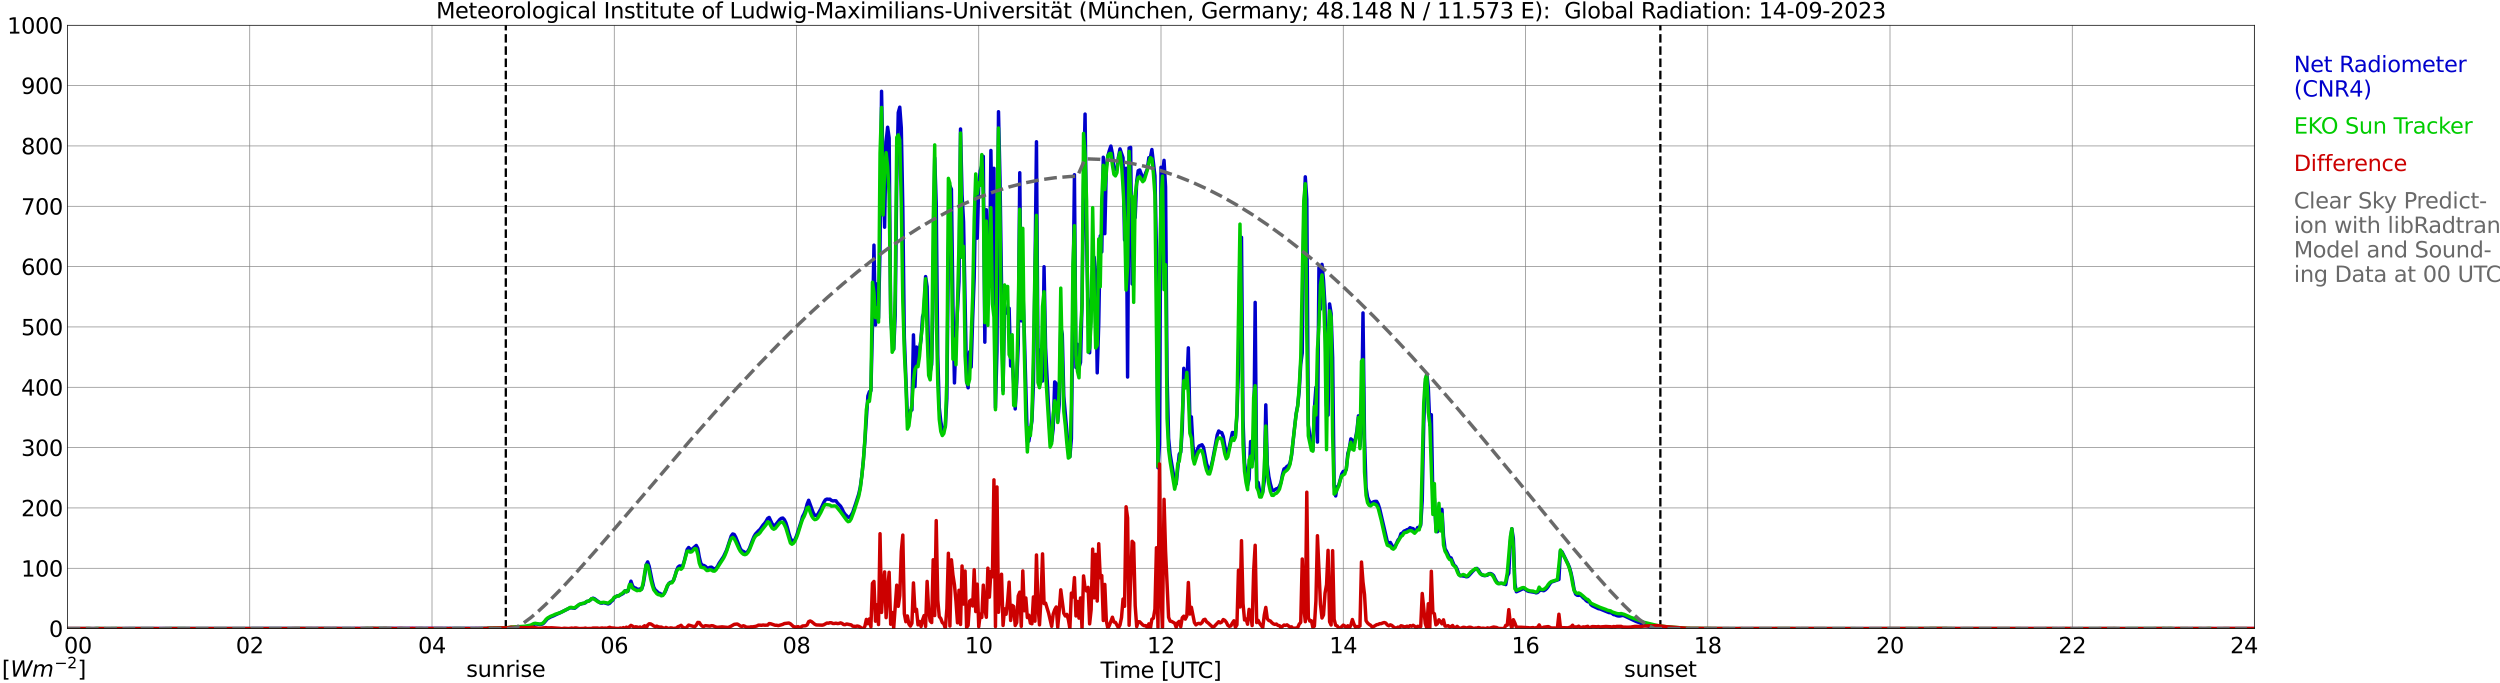 <?xml version="1.0" encoding="utf-8" standalone="no"?>
<!DOCTYPE svg PUBLIC "-//W3C//DTD SVG 1.1//EN"
  "http://www.w3.org/Graphics/SVG/1.1/DTD/svg11.dtd">
<svg xmlns:xlink="http://www.w3.org/1999/xlink" width="1085.4pt" height="296.64pt" viewBox="0 0 1085.4 296.64" xmlns="http://www.w3.org/2000/svg" version="1.1">
 <defs>
  <style type="text/css">*{stroke-linejoin: round; stroke-linecap: butt}</style>
 </defs>
 <g id="figure_1">
  <g id="patch_1">
   <path d="M 0 296.64 
L 1085.4 296.64 
L 1085.4 0 
L 0 0 
z
" style="fill: #ffffff"/>
  </g>
  <g id="axes_1">
   <g id="patch_2">
    <path d="M 29.306 272.909 
L 978.814 272.909 
L 978.814 10.976 
L 29.306 10.976 
z
" style="fill: #ffffff"/>
   </g>
   <g id="patch_3">
    <path d="M 978.814 272.909 
L 978.814 272.909 
L 978.814 10.976 
L 978.814 10.976 
z
" clip-path="url(#pe64371c12f)" style="fill: #d3d3d3; opacity: 0.25; stroke: #d3d3d3; stroke-linejoin: miter"/>
   </g>
   <g id="matplotlib.axis_1">
    <g id="xtick_1">
     <g id="line2d_1">
      <path d="M 29.306 272.909 
L 29.306 10.976 
" clip-path="url(#pe64371c12f)" style="fill: none; stroke: #808080; stroke-width: 0.3; stroke-linecap: square"/>
     </g>
     <g id="line2d_2"/>
     <g id="text_1">
      <!--    00 -->
      <g transform="translate(18.733 283.627) scale(0.095 -0.095)">
       <defs>
        <path id="DejaVuSans-20" transform="scale(0.016)"/>
        <path id="DejaVuSans-30" d="M 2034 4250 
Q 1547 4250 1301 3770 
Q 1056 3291 1056 2328 
Q 1056 1369 1301 889 
Q 1547 409 2034 409 
Q 2525 409 2770 889 
Q 3016 1369 3016 2328 
Q 3016 3291 2770 3770 
Q 2525 4250 2034 4250 
z
M 2034 4750 
Q 2819 4750 3233 4129 
Q 3647 3509 3647 2328 
Q 3647 1150 3233 529 
Q 2819 -91 2034 -91 
Q 1250 -91 836 529 
Q 422 1150 422 2328 
Q 422 3509 836 4129 
Q 1250 4750 2034 4750 
z
" transform="scale(0.016)"/>
       </defs>
       <use xlink:href="#DejaVuSans-20"/>
       <use xlink:href="#DejaVuSans-20" transform="translate(31.787 0)"/>
       <use xlink:href="#DejaVuSans-20" transform="translate(63.574 0)"/>
       <use xlink:href="#DejaVuSans-30" transform="translate(95.361 0)"/>
       <use xlink:href="#DejaVuSans-30" transform="translate(158.984 0)"/>
      </g>
     </g>
    </g>
    <g id="xtick_2">
     <g id="line2d_3">
      <path d="M 108.431 272.909 
L 108.431 10.976 
" clip-path="url(#pe64371c12f)" style="fill: none; stroke: #808080; stroke-width: 0.3; stroke-linecap: square"/>
     </g>
     <g id="line2d_4"/>
     <g id="text_2">
      <!-- 02 -->
      <g transform="translate(102.387 283.627) scale(0.095 -0.095)">
       <defs>
        <path id="DejaVuSans-32" d="M 1228 531 
L 3431 531 
L 3431 0 
L 469 0 
L 469 531 
Q 828 903 1448 1529 
Q 2069 2156 2228 2338 
Q 2531 2678 2651 2914 
Q 2772 3150 2772 3378 
Q 2772 3750 2511 3984 
Q 2250 4219 1831 4219 
Q 1534 4219 1204 4116 
Q 875 4013 500 3803 
L 500 4441 
Q 881 4594 1212 4672 
Q 1544 4750 1819 4750 
Q 2544 4750 2975 4387 
Q 3406 4025 3406 3419 
Q 3406 3131 3298 2873 
Q 3191 2616 2906 2266 
Q 2828 2175 2409 1742 
Q 1991 1309 1228 531 
z
" transform="scale(0.016)"/>
       </defs>
       <use xlink:href="#DejaVuSans-30"/>
       <use xlink:href="#DejaVuSans-32" transform="translate(63.623 0)"/>
      </g>
     </g>
    </g>
    <g id="xtick_3">
     <g id="line2d_5">
      <path d="M 187.557 272.909 
L 187.557 10.976 
" clip-path="url(#pe64371c12f)" style="fill: none; stroke: #808080; stroke-width: 0.3; stroke-linecap: square"/>
     </g>
     <g id="line2d_6"/>
     <g id="text_3">
      <!-- 04 -->
      <g transform="translate(181.513 283.627) scale(0.095 -0.095)">
       <defs>
        <path id="DejaVuSans-34" d="M 2419 4116 
L 825 1625 
L 2419 1625 
L 2419 4116 
z
M 2253 4666 
L 3047 4666 
L 3047 1625 
L 3713 1625 
L 3713 1100 
L 3047 1100 
L 3047 0 
L 2419 0 
L 2419 1100 
L 313 1100 
L 313 1709 
L 2253 4666 
z
" transform="scale(0.016)"/>
       </defs>
       <use xlink:href="#DejaVuSans-30"/>
       <use xlink:href="#DejaVuSans-34" transform="translate(63.623 0)"/>
      </g>
     </g>
    </g>
    <g id="xtick_4">
     <g id="line2d_7">
      <path d="M 266.683 272.909 
L 266.683 10.976 
" clip-path="url(#pe64371c12f)" style="fill: none; stroke: #808080; stroke-width: 0.3; stroke-linecap: square"/>
     </g>
     <g id="line2d_8"/>
     <g id="text_4">
      <!-- 06 -->
      <g transform="translate(260.638 283.627) scale(0.095 -0.095)">
       <defs>
        <path id="DejaVuSans-36" d="M 2113 2584 
Q 1688 2584 1439 2293 
Q 1191 2003 1191 1497 
Q 1191 994 1439 701 
Q 1688 409 2113 409 
Q 2538 409 2786 701 
Q 3034 994 3034 1497 
Q 3034 2003 2786 2293 
Q 2538 2584 2113 2584 
z
M 3366 4563 
L 3366 3988 
Q 3128 4100 2886 4159 
Q 2644 4219 2406 4219 
Q 1781 4219 1451 3797 
Q 1122 3375 1075 2522 
Q 1259 2794 1537 2939 
Q 1816 3084 2150 3084 
Q 2853 3084 3261 2657 
Q 3669 2231 3669 1497 
Q 3669 778 3244 343 
Q 2819 -91 2113 -91 
Q 1303 -91 875 529 
Q 447 1150 447 2328 
Q 447 3434 972 4092 
Q 1497 4750 2381 4750 
Q 2619 4750 2861 4703 
Q 3103 4656 3366 4563 
z
" transform="scale(0.016)"/>
       </defs>
       <use xlink:href="#DejaVuSans-30"/>
       <use xlink:href="#DejaVuSans-36" transform="translate(63.623 0)"/>
      </g>
     </g>
    </g>
    <g id="xtick_5">
     <g id="line2d_9">
      <path d="M 345.808 272.909 
L 345.808 10.976 
" clip-path="url(#pe64371c12f)" style="fill: none; stroke: #808080; stroke-width: 0.3; stroke-linecap: square"/>
     </g>
     <g id="line2d_10"/>
     <g id="text_5">
      <!-- 08 -->
      <g transform="translate(339.764 283.627) scale(0.095 -0.095)">
       <defs>
        <path id="DejaVuSans-38" d="M 2034 2216 
Q 1584 2216 1326 1975 
Q 1069 1734 1069 1313 
Q 1069 891 1326 650 
Q 1584 409 2034 409 
Q 2484 409 2743 651 
Q 3003 894 3003 1313 
Q 3003 1734 2745 1975 
Q 2488 2216 2034 2216 
z
M 1403 2484 
Q 997 2584 770 2862 
Q 544 3141 544 3541 
Q 544 4100 942 4425 
Q 1341 4750 2034 4750 
Q 2731 4750 3128 4425 
Q 3525 4100 3525 3541 
Q 3525 3141 3298 2862 
Q 3072 2584 2669 2484 
Q 3125 2378 3379 2068 
Q 3634 1759 3634 1313 
Q 3634 634 3220 271 
Q 2806 -91 2034 -91 
Q 1263 -91 848 271 
Q 434 634 434 1313 
Q 434 1759 690 2068 
Q 947 2378 1403 2484 
z
M 1172 3481 
Q 1172 3119 1398 2916 
Q 1625 2713 2034 2713 
Q 2441 2713 2670 2916 
Q 2900 3119 2900 3481 
Q 2900 3844 2670 4047 
Q 2441 4250 2034 4250 
Q 1625 4250 1398 4047 
Q 1172 3844 1172 3481 
z
" transform="scale(0.016)"/>
       </defs>
       <use xlink:href="#DejaVuSans-30"/>
       <use xlink:href="#DejaVuSans-38" transform="translate(63.623 0)"/>
      </g>
     </g>
    </g>
    <g id="xtick_6">
     <g id="line2d_11">
      <path d="M 424.934 272.909 
L 424.934 10.976 
" clip-path="url(#pe64371c12f)" style="fill: none; stroke: #808080; stroke-width: 0.3; stroke-linecap: square"/>
     </g>
     <g id="line2d_12"/>
     <g id="text_6">
      <!-- 10 -->
      <g transform="translate(418.89 283.627) scale(0.095 -0.095)">
       <defs>
        <path id="DejaVuSans-31" d="M 794 531 
L 1825 531 
L 1825 4091 
L 703 3866 
L 703 4441 
L 1819 4666 
L 2450 4666 
L 2450 531 
L 3481 531 
L 3481 0 
L 794 0 
L 794 531 
z
" transform="scale(0.016)"/>
       </defs>
       <use xlink:href="#DejaVuSans-31"/>
       <use xlink:href="#DejaVuSans-30" transform="translate(63.623 0)"/>
      </g>
     </g>
    </g>
    <g id="xtick_7">
     <g id="line2d_13">
      <path d="M 504.06 272.909 
L 504.06 10.976 
" clip-path="url(#pe64371c12f)" style="fill: none; stroke: #808080; stroke-width: 0.3; stroke-linecap: square"/>
     </g>
     <g id="line2d_14"/>
     <g id="text_7">
      <!-- 12 -->
      <g transform="translate(498.015 283.627) scale(0.095 -0.095)">
       <use xlink:href="#DejaVuSans-31"/>
       <use xlink:href="#DejaVuSans-32" transform="translate(63.623 0)"/>
      </g>
     </g>
    </g>
    <g id="xtick_8">
     <g id="line2d_15">
      <path d="M 583.185 272.909 
L 583.185 10.976 
" clip-path="url(#pe64371c12f)" style="fill: none; stroke: #808080; stroke-width: 0.3; stroke-linecap: square"/>
     </g>
     <g id="line2d_16"/>
     <g id="text_8">
      <!-- 14 -->
      <g transform="translate(577.141 283.627) scale(0.095 -0.095)">
       <use xlink:href="#DejaVuSans-31"/>
       <use xlink:href="#DejaVuSans-34" transform="translate(63.623 0)"/>
      </g>
     </g>
    </g>
    <g id="xtick_9">
     <g id="line2d_17">
      <path d="M 662.311 272.909 
L 662.311 10.976 
" clip-path="url(#pe64371c12f)" style="fill: none; stroke: #808080; stroke-width: 0.3; stroke-linecap: square"/>
     </g>
     <g id="line2d_18"/>
     <g id="text_9">
      <!-- 16 -->
      <g transform="translate(656.267 283.627) scale(0.095 -0.095)">
       <use xlink:href="#DejaVuSans-31"/>
       <use xlink:href="#DejaVuSans-36" transform="translate(63.623 0)"/>
      </g>
     </g>
    </g>
    <g id="xtick_10">
     <g id="line2d_19">
      <path d="M 741.437 272.909 
L 741.437 10.976 
" clip-path="url(#pe64371c12f)" style="fill: none; stroke: #808080; stroke-width: 0.3; stroke-linecap: square"/>
     </g>
     <g id="line2d_20"/>
     <g id="text_10">
      <!-- 18 -->
      <g transform="translate(735.392 283.627) scale(0.095 -0.095)">
       <use xlink:href="#DejaVuSans-31"/>
       <use xlink:href="#DejaVuSans-38" transform="translate(63.623 0)"/>
      </g>
     </g>
    </g>
    <g id="xtick_11">
     <g id="line2d_21">
      <path d="M 820.562 272.909 
L 820.562 10.976 
" clip-path="url(#pe64371c12f)" style="fill: none; stroke: #808080; stroke-width: 0.3; stroke-linecap: square"/>
     </g>
     <g id="line2d_22"/>
     <g id="text_11">
      <!-- 20 -->
      <g transform="translate(814.518 283.627) scale(0.095 -0.095)">
       <use xlink:href="#DejaVuSans-32"/>
       <use xlink:href="#DejaVuSans-30" transform="translate(63.623 0)"/>
      </g>
     </g>
    </g>
    <g id="xtick_12">
     <g id="line2d_23">
      <path d="M 899.688 272.909 
L 899.688 10.976 
" clip-path="url(#pe64371c12f)" style="fill: none; stroke: #808080; stroke-width: 0.3; stroke-linecap: square"/>
     </g>
     <g id="line2d_24"/>
     <g id="text_12">
      <!-- 22 -->
      <g transform="translate(893.644 283.627) scale(0.095 -0.095)">
       <use xlink:href="#DejaVuSans-32"/>
       <use xlink:href="#DejaVuSans-32" transform="translate(63.623 0)"/>
      </g>
     </g>
    </g>
    <g id="xtick_13">
     <g id="line2d_25">
      <path d="M 978.814 272.909 
L 978.814 10.976 
" clip-path="url(#pe64371c12f)" style="fill: none; stroke: #808080; stroke-width: 0.3; stroke-linecap: square"/>
     </g>
     <g id="line2d_26"/>
     <g id="text_13">
      <!-- 24    -->
      <g transform="translate(968.241 283.627) scale(0.095 -0.095)">
       <use xlink:href="#DejaVuSans-32"/>
       <use xlink:href="#DejaVuSans-34" transform="translate(63.623 0)"/>
       <use xlink:href="#DejaVuSans-20" transform="translate(127.246 0)"/>
       <use xlink:href="#DejaVuSans-20" transform="translate(159.033 0)"/>
       <use xlink:href="#DejaVuSans-20" transform="translate(190.82 0)"/>
      </g>
     </g>
    </g>
    <g id="text_14">
     <!-- Time [UTC] -->
     <g transform="translate(477.806 294.322) scale(0.095 -0.095)">
      <defs>
       <path id="DejaVuSans-54" d="M -19 4666 
L 3928 4666 
L 3928 4134 
L 2272 4134 
L 2272 0 
L 1638 0 
L 1638 4134 
L -19 4134 
L -19 4666 
z
" transform="scale(0.016)"/>
       <path id="DejaVuSans-69" d="M 603 3500 
L 1178 3500 
L 1178 0 
L 603 0 
L 603 3500 
z
M 603 4863 
L 1178 4863 
L 1178 4134 
L 603 4134 
L 603 4863 
z
" transform="scale(0.016)"/>
       <path id="DejaVuSans-6d" d="M 3328 2828 
Q 3544 3216 3844 3400 
Q 4144 3584 4550 3584 
Q 5097 3584 5394 3201 
Q 5691 2819 5691 2113 
L 5691 0 
L 5113 0 
L 5113 2094 
Q 5113 2597 4934 2840 
Q 4756 3084 4391 3084 
Q 3944 3084 3684 2787 
Q 3425 2491 3425 1978 
L 3425 0 
L 2847 0 
L 2847 2094 
Q 2847 2600 2669 2842 
Q 2491 3084 2119 3084 
Q 1678 3084 1418 2786 
Q 1159 2488 1159 1978 
L 1159 0 
L 581 0 
L 581 3500 
L 1159 3500 
L 1159 2956 
Q 1356 3278 1631 3431 
Q 1906 3584 2284 3584 
Q 2666 3584 2933 3390 
Q 3200 3197 3328 2828 
z
" transform="scale(0.016)"/>
       <path id="DejaVuSans-65" d="M 3597 1894 
L 3597 1613 
L 953 1613 
Q 991 1019 1311 708 
Q 1631 397 2203 397 
Q 2534 397 2845 478 
Q 3156 559 3463 722 
L 3463 178 
Q 3153 47 2828 -22 
Q 2503 -91 2169 -91 
Q 1331 -91 842 396 
Q 353 884 353 1716 
Q 353 2575 817 3079 
Q 1281 3584 2069 3584 
Q 2775 3584 3186 3129 
Q 3597 2675 3597 1894 
z
M 3022 2063 
Q 3016 2534 2758 2815 
Q 2500 3097 2075 3097 
Q 1594 3097 1305 2825 
Q 1016 2553 972 2059 
L 3022 2063 
z
" transform="scale(0.016)"/>
       <path id="DejaVuSans-5b" d="M 550 4863 
L 1875 4863 
L 1875 4416 
L 1125 4416 
L 1125 -397 
L 1875 -397 
L 1875 -844 
L 550 -844 
L 550 4863 
z
" transform="scale(0.016)"/>
       <path id="DejaVuSans-55" d="M 556 4666 
L 1191 4666 
L 1191 1831 
Q 1191 1081 1462 751 
Q 1734 422 2344 422 
Q 2950 422 3222 751 
Q 3494 1081 3494 1831 
L 3494 4666 
L 4128 4666 
L 4128 1753 
Q 4128 841 3676 375 
Q 3225 -91 2344 -91 
Q 1459 -91 1007 375 
Q 556 841 556 1753 
L 556 4666 
z
" transform="scale(0.016)"/>
       <path id="DejaVuSans-43" d="M 4122 4306 
L 4122 3641 
Q 3803 3938 3442 4084 
Q 3081 4231 2675 4231 
Q 1875 4231 1450 3742 
Q 1025 3253 1025 2328 
Q 1025 1406 1450 917 
Q 1875 428 2675 428 
Q 3081 428 3442 575 
Q 3803 722 4122 1019 
L 4122 359 
Q 3791 134 3420 21 
Q 3050 -91 2638 -91 
Q 1578 -91 968 557 
Q 359 1206 359 2328 
Q 359 3453 968 4101 
Q 1578 4750 2638 4750 
Q 3056 4750 3426 4639 
Q 3797 4528 4122 4306 
z
" transform="scale(0.016)"/>
       <path id="DejaVuSans-5d" d="M 1947 4863 
L 1947 -844 
L 622 -844 
L 622 -397 
L 1369 -397 
L 1369 4416 
L 622 4416 
L 622 4863 
L 1947 4863 
z
" transform="scale(0.016)"/>
      </defs>
      <use xlink:href="#DejaVuSans-54"/>
      <use xlink:href="#DejaVuSans-69" transform="translate(57.959 0)"/>
      <use xlink:href="#DejaVuSans-6d" transform="translate(85.742 0)"/>
      <use xlink:href="#DejaVuSans-65" transform="translate(183.154 0)"/>
      <use xlink:href="#DejaVuSans-20" transform="translate(244.678 0)"/>
      <use xlink:href="#DejaVuSans-5b" transform="translate(276.465 0)"/>
      <use xlink:href="#DejaVuSans-55" transform="translate(315.479 0)"/>
      <use xlink:href="#DejaVuSans-54" transform="translate(388.672 0)"/>
      <use xlink:href="#DejaVuSans-43" transform="translate(443.881 0)"/>
      <use xlink:href="#DejaVuSans-5d" transform="translate(513.705 0)"/>
     </g>
    </g>
   </g>
   <g id="matplotlib.axis_2">
    <g id="ytick_1">
     <g id="line2d_27">
      <path d="M 29.306 272.909 
L 978.814 272.909 
" clip-path="url(#pe64371c12f)" style="fill: none; stroke: #808080; stroke-width: 0.3; stroke-linecap: square"/>
     </g>
     <g id="line2d_28"/>
     <g id="text_15">
      <!-- 0 -->
      <g transform="translate(21.261 276.518) scale(0.095 -0.095)">
       <use xlink:href="#DejaVuSans-30"/>
      </g>
     </g>
    </g>
    <g id="ytick_2">
     <g id="line2d_29">
      <path d="M 29.306 246.715 
L 978.814 246.715 
" clip-path="url(#pe64371c12f)" style="fill: none; stroke: #808080; stroke-width: 0.3; stroke-linecap: square"/>
     </g>
     <g id="line2d_30"/>
     <g id="text_16">
      <!-- 100 -->
      <g transform="translate(9.173 250.325) scale(0.095 -0.095)">
       <use xlink:href="#DejaVuSans-31"/>
       <use xlink:href="#DejaVuSans-30" transform="translate(63.623 0)"/>
       <use xlink:href="#DejaVuSans-30" transform="translate(127.246 0)"/>
      </g>
     </g>
    </g>
    <g id="ytick_3">
     <g id="line2d_31">
      <path d="M 29.306 220.522 
L 978.814 220.522 
" clip-path="url(#pe64371c12f)" style="fill: none; stroke: #808080; stroke-width: 0.3; stroke-linecap: square"/>
     </g>
     <g id="line2d_32"/>
     <g id="text_17">
      <!-- 200 -->
      <g transform="translate(9.173 224.131) scale(0.095 -0.095)">
       <use xlink:href="#DejaVuSans-32"/>
       <use xlink:href="#DejaVuSans-30" transform="translate(63.623 0)"/>
       <use xlink:href="#DejaVuSans-30" transform="translate(127.246 0)"/>
      </g>
     </g>
    </g>
    <g id="ytick_4">
     <g id="line2d_33">
      <path d="M 29.306 194.329 
L 978.814 194.329 
" clip-path="url(#pe64371c12f)" style="fill: none; stroke: #808080; stroke-width: 0.3; stroke-linecap: square"/>
     </g>
     <g id="line2d_34"/>
     <g id="text_18">
      <!-- 300 -->
      <g transform="translate(9.173 197.938) scale(0.095 -0.095)">
       <defs>
        <path id="DejaVuSans-33" d="M 2597 2516 
Q 3050 2419 3304 2112 
Q 3559 1806 3559 1356 
Q 3559 666 3084 287 
Q 2609 -91 1734 -91 
Q 1441 -91 1130 -33 
Q 819 25 488 141 
L 488 750 
Q 750 597 1062 519 
Q 1375 441 1716 441 
Q 2309 441 2620 675 
Q 2931 909 2931 1356 
Q 2931 1769 2642 2001 
Q 2353 2234 1838 2234 
L 1294 2234 
L 1294 2753 
L 1863 2753 
Q 2328 2753 2575 2939 
Q 2822 3125 2822 3475 
Q 2822 3834 2567 4026 
Q 2313 4219 1838 4219 
Q 1578 4219 1281 4162 
Q 984 4106 628 3988 
L 628 4550 
Q 988 4650 1302 4700 
Q 1616 4750 1894 4750 
Q 2613 4750 3031 4423 
Q 3450 4097 3450 3541 
Q 3450 3153 3228 2886 
Q 3006 2619 2597 2516 
z
" transform="scale(0.016)"/>
       </defs>
       <use xlink:href="#DejaVuSans-33"/>
       <use xlink:href="#DejaVuSans-30" transform="translate(63.623 0)"/>
       <use xlink:href="#DejaVuSans-30" transform="translate(127.246 0)"/>
      </g>
     </g>
    </g>
    <g id="ytick_5">
     <g id="line2d_35">
      <path d="M 29.306 168.136 
L 978.814 168.136 
" clip-path="url(#pe64371c12f)" style="fill: none; stroke: #808080; stroke-width: 0.3; stroke-linecap: square"/>
     </g>
     <g id="line2d_36"/>
     <g id="text_19">
      <!-- 400 -->
      <g transform="translate(9.173 171.745) scale(0.095 -0.095)">
       <use xlink:href="#DejaVuSans-34"/>
       <use xlink:href="#DejaVuSans-30" transform="translate(63.623 0)"/>
       <use xlink:href="#DejaVuSans-30" transform="translate(127.246 0)"/>
      </g>
     </g>
    </g>
    <g id="ytick_6">
     <g id="line2d_37">
      <path d="M 29.306 141.942 
L 978.814 141.942 
" clip-path="url(#pe64371c12f)" style="fill: none; stroke: #808080; stroke-width: 0.3; stroke-linecap: square"/>
     </g>
     <g id="line2d_38"/>
     <g id="text_20">
      <!-- 500 -->
      <g transform="translate(9.173 145.551) scale(0.095 -0.095)">
       <defs>
        <path id="DejaVuSans-35" d="M 691 4666 
L 3169 4666 
L 3169 4134 
L 1269 4134 
L 1269 2991 
Q 1406 3038 1543 3061 
Q 1681 3084 1819 3084 
Q 2600 3084 3056 2656 
Q 3513 2228 3513 1497 
Q 3513 744 3044 326 
Q 2575 -91 1722 -91 
Q 1428 -91 1123 -41 
Q 819 9 494 109 
L 494 744 
Q 775 591 1075 516 
Q 1375 441 1709 441 
Q 2250 441 2565 725 
Q 2881 1009 2881 1497 
Q 2881 1984 2565 2268 
Q 2250 2553 1709 2553 
Q 1456 2553 1204 2497 
Q 953 2441 691 2322 
L 691 4666 
z
" transform="scale(0.016)"/>
       </defs>
       <use xlink:href="#DejaVuSans-35"/>
       <use xlink:href="#DejaVuSans-30" transform="translate(63.623 0)"/>
       <use xlink:href="#DejaVuSans-30" transform="translate(127.246 0)"/>
      </g>
     </g>
    </g>
    <g id="ytick_7">
     <g id="line2d_39">
      <path d="M 29.306 115.749 
L 978.814 115.749 
" clip-path="url(#pe64371c12f)" style="fill: none; stroke: #808080; stroke-width: 0.3; stroke-linecap: square"/>
     </g>
     <g id="line2d_40"/>
     <g id="text_21">
      <!-- 600 -->
      <g transform="translate(9.173 119.358) scale(0.095 -0.095)">
       <use xlink:href="#DejaVuSans-36"/>
       <use xlink:href="#DejaVuSans-30" transform="translate(63.623 0)"/>
       <use xlink:href="#DejaVuSans-30" transform="translate(127.246 0)"/>
      </g>
     </g>
    </g>
    <g id="ytick_8">
     <g id="line2d_41">
      <path d="M 29.306 89.556 
L 978.814 89.556 
" clip-path="url(#pe64371c12f)" style="fill: none; stroke: #808080; stroke-width: 0.3; stroke-linecap: square"/>
     </g>
     <g id="line2d_42"/>
     <g id="text_22">
      <!-- 700 -->
      <g transform="translate(9.173 93.165) scale(0.095 -0.095)">
       <defs>
        <path id="DejaVuSans-37" d="M 525 4666 
L 3525 4666 
L 3525 4397 
L 1831 0 
L 1172 0 
L 2766 4134 
L 525 4134 
L 525 4666 
z
" transform="scale(0.016)"/>
       </defs>
       <use xlink:href="#DejaVuSans-37"/>
       <use xlink:href="#DejaVuSans-30" transform="translate(63.623 0)"/>
       <use xlink:href="#DejaVuSans-30" transform="translate(127.246 0)"/>
      </g>
     </g>
    </g>
    <g id="ytick_9">
     <g id="line2d_43">
      <path d="M 29.306 63.362 
L 978.814 63.362 
" clip-path="url(#pe64371c12f)" style="fill: none; stroke: #808080; stroke-width: 0.3; stroke-linecap: square"/>
     </g>
     <g id="line2d_44"/>
     <g id="text_23">
      <!-- 800 -->
      <g transform="translate(9.173 66.972) scale(0.095 -0.095)">
       <use xlink:href="#DejaVuSans-38"/>
       <use xlink:href="#DejaVuSans-30" transform="translate(63.623 0)"/>
       <use xlink:href="#DejaVuSans-30" transform="translate(127.246 0)"/>
      </g>
     </g>
    </g>
    <g id="ytick_10">
     <g id="line2d_45">
      <path d="M 29.306 37.169 
L 978.814 37.169 
" clip-path="url(#pe64371c12f)" style="fill: none; stroke: #808080; stroke-width: 0.3; stroke-linecap: square"/>
     </g>
     <g id="line2d_46"/>
     <g id="text_24">
      <!-- 900 -->
      <g transform="translate(9.173 40.778) scale(0.095 -0.095)">
       <defs>
        <path id="DejaVuSans-39" d="M 703 97 
L 703 672 
Q 941 559 1184 500 
Q 1428 441 1663 441 
Q 2288 441 2617 861 
Q 2947 1281 2994 2138 
Q 2813 1869 2534 1725 
Q 2256 1581 1919 1581 
Q 1219 1581 811 2004 
Q 403 2428 403 3163 
Q 403 3881 828 4315 
Q 1253 4750 1959 4750 
Q 2769 4750 3195 4129 
Q 3622 3509 3622 2328 
Q 3622 1225 3098 567 
Q 2575 -91 1691 -91 
Q 1453 -91 1209 -44 
Q 966 3 703 97 
z
M 1959 2075 
Q 2384 2075 2632 2365 
Q 2881 2656 2881 3163 
Q 2881 3666 2632 3958 
Q 2384 4250 1959 4250 
Q 1534 4250 1286 3958 
Q 1038 3666 1038 3163 
Q 1038 2656 1286 2365 
Q 1534 2075 1959 2075 
z
" transform="scale(0.016)"/>
       </defs>
       <use xlink:href="#DejaVuSans-39"/>
       <use xlink:href="#DejaVuSans-30" transform="translate(63.623 0)"/>
       <use xlink:href="#DejaVuSans-30" transform="translate(127.246 0)"/>
      </g>
     </g>
    </g>
    <g id="ytick_11">
     <g id="line2d_47">
      <path d="M 29.306 10.976 
L 978.814 10.976 
" clip-path="url(#pe64371c12f)" style="fill: none; stroke: #808080; stroke-width: 0.3; stroke-linecap: square"/>
     </g>
     <g id="line2d_48"/>
     <g id="text_25">
      <!-- 1000 -->
      <g transform="translate(3.128 14.585) scale(0.095 -0.095)">
       <use xlink:href="#DejaVuSans-31"/>
       <use xlink:href="#DejaVuSans-30" transform="translate(63.623 0)"/>
       <use xlink:href="#DejaVuSans-30" transform="translate(127.246 0)"/>
       <use xlink:href="#DejaVuSans-30" transform="translate(190.869 0)"/>
      </g>
     </g>
    </g>
   </g>
   <g id="line2d_49">
    <path d="M 219.603 272.909 
L 219.603 10.976 
" clip-path="url(#pe64371c12f)" style="fill: none; stroke-dasharray: 3.7,1.6; stroke-dashoffset: 0; stroke: #000000"/>
   </g>
   <g id="line2d_50">
    <path d="M 720.864 272.909 
L 720.864 10.976 
" clip-path="url(#pe64371c12f)" style="fill: none; stroke-dasharray: 3.7,1.6; stroke-dashoffset: 0; stroke: #000000"/>
   </g>
   <g id="line2d_51">
    <path d="M 29.306 272.909 
L 219.867 272.809 
L 225.142 272.566 
L 230.417 271.877 
L 231.076 271.654 
L 231.736 271.188 
L 232.395 270.863 
L 234.373 271.107 
L 235.033 271.046 
L 235.692 270.845 
L 236.351 270.216 
L 237.67 268.676 
L 238.989 267.906 
L 240.308 267.379 
L 241.626 266.732 
L 242.945 266.164 
L 247.561 263.854 
L 249.539 264.058 
L 250.198 263.571 
L 251.517 262.416 
L 252.836 262.052 
L 253.495 261.97 
L 254.155 261.709 
L 254.814 261.119 
L 255.473 261.02 
L 256.133 260.653 
L 256.792 260.006 
L 257.451 259.702 
L 258.111 259.946 
L 260.089 261.423 
L 260.748 261.808 
L 261.408 261.85 
L 262.067 261.646 
L 264.045 262.214 
L 264.705 261.889 
L 265.364 261.161 
L 266.023 260.614 
L 266.683 259.519 
L 268.002 258.688 
L 268.661 258.688 
L 270.639 257.615 
L 271.298 256.583 
L 271.958 256.441 
L 272.617 256.703 
L 273.936 252.329 
L 274.595 254.254 
L 275.255 255.205 
L 275.914 255.286 
L 276.573 255.752 
L 277.233 255.894 
L 277.892 255.671 
L 278.552 255.773 
L 279.211 253.947 
L 279.87 250.018 
L 280.53 245.238 
L 281.189 243.942 
L 281.849 245.846 
L 283.167 252.368 
L 283.827 254.94 
L 284.486 256.156 
L 285.145 256.685 
L 285.805 257.413 
L 286.464 257.615 
L 287.124 258.021 
L 287.783 258.162 
L 288.442 257.554 
L 289.102 256.279 
L 289.761 254.477 
L 290.42 253.34 
L 291.08 252.795 
L 291.739 252.753 
L 292.399 251.944 
L 293.058 250.079 
L 293.717 247.75 
L 294.377 246.21 
L 295.036 245.704 
L 296.355 245.846 
L 297.014 243.839 
L 298.333 238.572 
L 298.992 237.702 
L 299.652 238.391 
L 300.311 238.593 
L 301.63 237.399 
L 302.289 236.812 
L 302.949 238.087 
L 303.608 241.875 
L 304.267 244.57 
L 304.927 245.401 
L 305.586 245.5 
L 306.246 245.885 
L 306.905 246.535 
L 307.564 246.655 
L 308.224 246.312 
L 308.883 246.231 
L 309.543 246.715 
L 310.202 247.04 
L 310.861 246.757 
L 311.521 245.867 
L 312.18 244.589 
L 314.158 241.613 
L 315.477 238.795 
L 317.455 232.718 
L 318.114 231.827 
L 318.774 232.05 
L 319.433 233.226 
L 320.752 236.508 
L 321.411 238.208 
L 322.071 239.14 
L 322.73 239.384 
L 323.39 239.829 
L 324.049 240.013 
L 324.708 239.324 
L 325.368 238.148 
L 326.686 234.583 
L 327.346 232.982 
L 328.005 231.848 
L 329.324 230.428 
L 329.983 229.842 
L 331.302 227.938 
L 331.961 227.228 
L 332.621 226.277 
L 333.28 225.082 
L 333.94 224.655 
L 335.258 227.471 
L 335.918 228.16 
L 336.577 228.019 
L 338.555 225.567 
L 339.215 225.041 
L 339.874 224.92 
L 340.533 225.609 
L 341.193 226.966 
L 341.852 229.072 
L 342.512 231.626 
L 343.171 233.711 
L 343.83 234.805 
L 344.49 234.989 
L 345.149 234.198 
L 345.808 232.699 
L 347.787 226.62 
L 348.446 224.291 
L 349.105 223.076 
L 349.765 221.394 
L 350.424 218.843 
L 351.083 217.201 
L 353.062 222.61 
L 353.721 223.705 
L 354.38 223.867 
L 355.04 223.32 
L 356.359 221.009 
L 357.677 218.091 
L 358.337 216.999 
L 358.996 216.674 
L 359.655 216.756 
L 360.315 216.714 
L 360.974 217.243 
L 361.634 217.484 
L 362.293 217.403 
L 362.952 217.444 
L 363.612 218.395 
L 364.93 219.755 
L 365.59 220.889 
L 366.249 222.327 
L 366.909 223.299 
L 368.227 224.574 
L 368.887 224.556 
L 369.546 223.663 
L 370.206 222.489 
L 371.524 218.579 
L 372.843 214.445 
L 373.502 211.467 
L 374.162 206.648 
L 374.821 200.144 
L 375.481 191.859 
L 376.799 171.944 
L 377.459 170.04 
L 378.118 169.636 
L 378.777 142.207 
L 379.437 106.432 
L 380.096 141.094 
L 380.756 123.245 
L 381.415 138.094 
L 382.074 107.647 
L 382.734 39.642 
L 383.393 75.073 
L 384.053 98.653 
L 384.712 61.539 
L 385.371 55.24 
L 386.031 59.921 
L 386.69 137.992 
L 387.349 145.955 
L 388.009 151.647 
L 388.668 136.858 
L 389.328 78.497 
L 389.987 48.88 
L 390.646 46.53 
L 391.306 55.483 
L 391.965 90.347 
L 392.624 146.421 
L 393.943 180.797 
L 394.603 182.945 
L 395.262 178.285 
L 395.921 177.982 
L 396.581 145.387 
L 397.24 167.853 
L 397.899 150.675 
L 398.559 157.543 
L 399.218 151.587 
L 399.878 147.393 
L 400.537 137.508 
L 401.196 135.664 
L 401.856 120.087 
L 402.515 124.482 
L 403.175 155.049 
L 403.834 161.613 
L 404.493 158.19 
L 405.153 126.344 
L 405.812 68.57 
L 406.471 88.382 
L 407.131 153.996 
L 407.79 176.908 
L 408.45 182.945 
L 409.109 186.531 
L 409.768 186.146 
L 410.428 185.174 
L 411.087 173.018 
L 411.746 110.138 
L 412.406 80.663 
L 413.065 82.164 
L 413.725 132.665 
L 414.384 166.252 
L 415.043 146.502 
L 416.362 122.232 
L 417.022 55.989 
L 417.681 84.532 
L 418.34 96.324 
L 419.659 165.464 
L 420.318 168.361 
L 420.978 152.721 
L 421.637 159.366 
L 422.297 138.155 
L 422.956 120.613 
L 423.615 82.913 
L 424.275 103.414 
L 424.934 80.197 
L 425.593 74.12 
L 426.253 71.954 
L 426.912 67.881 
L 427.572 148.567 
L 428.231 91.077 
L 428.89 115.021 
L 429.55 124.461 
L 430.209 65.329 
L 430.869 109.491 
L 431.528 73.067 
L 432.187 177.01 
L 432.847 152.255 
L 433.506 48.495 
L 434.165 77.989 
L 435.484 169.555 
L 436.144 132.28 
L 436.803 135.685 
L 437.462 136.07 
L 438.122 133.82 
L 438.781 158.9 
L 439.44 155.416 
L 440.759 177.536 
L 441.419 166.153 
L 442.078 149.439 
L 442.737 74.992 
L 443.397 139.31 
L 444.056 124.178 
L 444.716 144.679 
L 446.034 191.453 
L 446.694 191.513 
L 448.012 182.804 
L 448.672 166.92 
L 449.331 119.639 
L 449.991 61.539 
L 450.65 156.409 
L 451.309 166.698 
L 451.969 151.749 
L 452.628 165.422 
L 453.287 115.812 
L 453.947 150.877 
L 455.925 190.198 
L 456.584 191.594 
L 457.244 186.206 
L 457.903 165.807 
L 458.563 166.475 
L 459.222 182.843 
L 459.881 175.53 
L 460.541 141.924 
L 461.2 145.104 
L 461.859 172.046 
L 463.838 194.978 
L 464.497 198.26 
L 465.156 190.442 
L 466.475 75.862 
L 467.134 159.547 
L 467.794 149.46 
L 468.453 159.487 
L 469.113 157.339 
L 469.772 131.957 
L 470.431 80.786 
L 471.091 49.527 
L 471.75 103.493 
L 472.409 134.975 
L 473.069 153.166 
L 473.728 131.572 
L 474.388 124.663 
L 475.047 111.678 
L 475.706 118.85 
L 476.366 161.878 
L 477.025 140.606 
L 477.685 102.44 
L 478.344 109.35 
L 479.003 68.266 
L 479.663 101.447 
L 480.322 72.074 
L 480.981 67.739 
L 481.641 65.329 
L 482.3 63.425 
L 482.96 66.746 
L 483.619 72.865 
L 484.278 73.675 
L 484.938 73.413 
L 485.597 68.164 
L 486.256 64.641 
L 487.575 68.509 
L 488.235 104.182 
L 488.894 73.046 
L 489.553 163.701 
L 490.213 64.276 
L 490.872 63.991 
L 491.532 123.287 
L 492.191 94.134 
L 492.85 94.438 
L 493.51 78.659 
L 494.169 74.12 
L 494.828 73.795 
L 496.147 77.3 
L 496.807 76.978 
L 497.466 74.932 
L 498.125 73.452 
L 498.785 68.449 
L 499.444 68.389 
L 500.103 64.923 
L 501.422 76.328 
L 502.082 108.213 
L 502.741 203.062 
L 503.4 193.195 
L 504.06 72.622 
L 504.719 75.862 
L 505.379 69.623 
L 506.038 81.189 
L 506.697 162.829 
L 507.357 190.279 
L 508.016 197.145 
L 509.335 205.147 
L 509.994 210.029 
L 510.654 210.05 
L 511.972 197.187 
L 512.632 196.356 
L 513.291 186.288 
L 513.95 159.911 
L 514.61 164.327 
L 515.269 167.164 
L 515.929 151.018 
L 516.588 181.769 
L 517.247 180.981 
L 517.907 193.237 
L 518.566 198.847 
L 519.226 197.734 
L 519.885 195.018 
L 520.544 193.682 
L 521.863 193.095 
L 522.522 194.229 
L 523.841 201.257 
L 524.501 203.242 
L 525.16 203.973 
L 525.819 202.554 
L 526.479 199.678 
L 528.457 188.881 
L 529.116 187.118 
L 529.776 187.705 
L 530.435 187.849 
L 531.094 189.59 
L 531.754 193.54 
L 532.413 196.437 
L 533.073 196.922 
L 535.051 187.786 
L 535.71 187.828 
L 536.369 189.245 
L 537.029 180.331 
L 537.688 160.317 
L 538.348 106.676 
L 539.007 103.048 
L 539.666 182.013 
L 540.326 200.935 
L 540.985 205.39 
L 541.644 210.718 
L 542.304 208.025 
L 542.963 191.696 
L 543.623 201.401 
L 544.282 197.632 
L 544.941 131.287 
L 545.601 209.018 
L 546.26 209.463 
L 546.919 213.555 
L 547.579 214.547 
L 548.238 213.453 
L 548.898 208.835 
L 549.557 175.774 
L 550.216 201.744 
L 550.876 206.849 
L 551.535 210.011 
L 552.195 212.481 
L 552.854 213.028 
L 554.173 212.198 
L 554.832 212.075 
L 555.491 211.124 
L 556.151 209.463 
L 556.81 206.019 
L 557.47 203.588 
L 558.129 203.242 
L 558.788 202.454 
L 559.448 202.15 
L 560.107 200.875 
L 560.766 197.632 
L 562.085 185.274 
L 562.745 179.543 
L 563.404 176.038 
L 564.063 169.838 
L 564.723 158.151 
L 565.382 153.226 
L 566.042 96.607 
L 566.701 76.773 
L 567.36 86.517 
L 568.02 184.546 
L 568.679 188.923 
L 569.998 195.363 
L 570.657 177.497 
L 571.317 168.177 
L 571.976 191.94 
L 572.635 116.236 
L 573.295 134.205 
L 573.954 114.777 
L 574.613 121.564 
L 575.273 133.071 
L 575.932 176.18 
L 576.592 180.232 
L 577.251 131.957 
L 577.91 136.088 
L 578.57 155.254 
L 579.229 210.495 
L 579.889 215.318 
L 580.548 211.368 
L 581.207 210.739 
L 582.526 205.796 
L 583.185 204.662 
L 583.845 204.641 
L 584.504 203.832 
L 585.164 196.904 
L 585.823 194.795 
L 586.482 190.541 
L 587.142 191.11 
L 587.801 193.417 
L 588.46 190.562 
L 589.12 186.976 
L 589.779 180.535 
L 590.439 193.643 
L 591.098 185.74 
L 591.757 135.865 
L 592.417 190.156 
L 593.076 211.611 
L 593.736 215.823 
L 594.395 217.526 
L 595.054 218.194 
L 595.714 218.377 
L 596.373 217.83 
L 597.032 217.688 
L 597.692 217.688 
L 598.351 218.862 
L 599.011 220.928 
L 602.307 235.109 
L 602.967 235.798 
L 603.626 235.515 
L 604.286 236.71 
L 604.945 237.642 
L 605.604 237.48 
L 606.923 234.523 
L 607.582 233.671 
L 608.242 231.707 
L 608.901 231.421 
L 609.561 230.591 
L 610.22 230.347 
L 610.879 229.983 
L 611.539 229.802 
L 612.198 229.114 
L 612.858 229.396 
L 613.517 229.517 
L 614.176 230.51 
L 614.836 230.368 
L 615.495 229.032 
L 616.154 229.153 
L 616.814 228.04 
L 617.473 217.384 
L 618.133 183.959 
L 618.792 166.821 
L 619.451 162.302 
L 620.111 168.177 
L 620.77 184.525 
L 621.429 180.048 
L 622.089 216.35 
L 622.748 216.391 
L 623.408 229.234 
L 624.067 230.855 
L 624.726 222.348 
L 625.386 227.471 
L 626.045 221.172 
L 626.705 232.82 
L 627.364 238.229 
L 628.023 239.363 
L 629.342 242.179 
L 630.001 242.221 
L 631.32 245.401 
L 631.98 245.885 
L 632.639 247.121 
L 633.298 249.149 
L 633.958 249.916 
L 635.936 250.181 
L 636.595 250.424 
L 637.255 250.343 
L 637.914 249.715 
L 639.233 248.216 
L 639.892 247.548 
L 640.552 247.082 
L 641.211 246.778 
L 641.87 247.446 
L 642.53 248.62 
L 643.189 249.411 
L 643.848 249.775 
L 644.508 249.937 
L 645.827 249.715 
L 646.486 249.047 
L 647.145 249.005 
L 647.805 249.29 
L 648.464 249.898 
L 649.123 251.357 
L 649.783 252.53 
L 650.442 253.28 
L 651.102 253.361 
L 651.761 253.261 
L 652.42 253.34 
L 653.739 253.806 
L 654.399 250.22 
L 655.058 248.884 
L 655.717 235.413 
L 656.377 229.538 
L 657.036 233.792 
L 657.695 253.18 
L 658.355 256.926 
L 659.674 256.339 
L 660.992 255.692 
L 661.652 255.548 
L 662.97 256.462 
L 663.63 256.745 
L 666.267 257.169 
L 666.927 257.413 
L 667.586 257.229 
L 668.246 256.522 
L 668.905 256.177 
L 670.224 256.462 
L 670.883 256.095 
L 671.542 255.469 
L 672.202 254.597 
L 672.861 253.523 
L 673.521 252.732 
L 676.817 251.58 
L 677.477 239.201 
L 678.136 239.525 
L 680.774 244.853 
L 681.433 246.454 
L 682.092 248.782 
L 682.752 251.944 
L 683.411 255.933 
L 684.071 257.939 
L 684.73 258.427 
L 685.389 258.487 
L 686.049 258.285 
L 686.708 258.83 
L 687.368 259.561 
L 688.027 260.045 
L 688.686 260.797 
L 689.346 261.242 
L 690.005 261.08 
L 690.664 262.476 
L 691.324 263.005 
L 693.961 264.26 
L 694.621 264.362 
L 698.577 265.981 
L 699.236 266.002 
L 699.896 266.305 
L 700.555 266.832 
L 701.215 266.934 
L 701.874 267.259 
L 702.533 267.421 
L 703.193 267.461 
L 704.511 267.178 
L 705.171 267.358 
L 709.127 269.263 
L 710.446 269.852 
L 711.765 270.337 
L 713.743 271.269 
L 716.38 272.12 
L 717.04 272.202 
L 718.358 272.626 
L 719.677 272.909 
L 978.154 272.909 
L 978.154 272.909 
" clip-path="url(#pe64371c12f)" style="fill: none; stroke: #0000cc; stroke-width: 1.5; stroke-linecap: square"/>
   </g>
   <g id="line2d_52">
    <path d="M 28.646 272.945 
L 34.581 272.928 
L 38.537 272.88 
L 40.515 272.977 
L 41.834 272.847 
L 47.109 272.911 
L 50.406 272.863 
L 53.703 272.927 
L 60.297 272.918 
L 63.594 272.906 
L 66.231 272.902 
L 69.528 272.984 
L 72.166 272.909 
L 74.144 272.89 
L 76.122 272.872 
L 79.419 272.885 
L 83.375 272.922 
L 131.51 272.893 
L 134.807 272.905 
L 136.125 272.943 
L 140.082 272.885 
L 142.06 272.908 
L 144.038 272.932 
L 145.357 272.898 
L 147.335 272.942 
L 149.313 272.913 
L 151.291 272.913 
L 155.247 272.952 
L 156.566 272.96 
L 159.204 272.834 
L 163.819 272.857 
L 167.776 272.865 
L 173.71 272.995 
L 174.37 272.901 
L 178.326 273.021 
L 182.282 272.911 
L 186.238 272.962 
L 191.513 272.926 
L 192.832 272.964 
L 194.151 272.908 
L 194.81 272.958 
L 195.47 272.878 
L 196.129 272.956 
L 197.448 272.872 
L 207.339 272.956 
L 209.317 272.876 
L 211.295 272.847 
L 211.954 272.729 
L 215.91 272.663 
L 217.889 272.607 
L 219.867 272.56 
L 221.845 272.266 
L 227.779 271.898 
L 230.417 271.406 
L 231.736 270.722 
L 232.395 270.617 
L 234.373 270.969 
L 235.033 270.838 
L 235.692 270.53 
L 236.351 269.887 
L 237.011 268.963 
L 237.67 268.356 
L 238.989 267.58 
L 240.308 267.069 
L 240.967 266.725 
L 243.604 265.842 
L 246.901 264.116 
L 247.561 263.694 
L 248.22 263.706 
L 248.88 263.923 
L 249.539 263.808 
L 251.517 262.43 
L 252.836 261.981 
L 253.495 261.895 
L 254.814 261.09 
L 255.473 261.037 
L 256.133 260.612 
L 256.792 259.942 
L 257.451 259.941 
L 258.111 260.205 
L 259.43 261.157 
L 260.089 261.495 
L 260.748 261.666 
L 262.067 261.492 
L 264.045 261.872 
L 266.023 260.304 
L 266.683 259.297 
L 268.002 258.763 
L 268.661 258.752 
L 269.32 258.046 
L 269.98 257.791 
L 271.298 256.52 
L 271.958 257.068 
L 272.617 256.495 
L 273.277 253.837 
L 273.936 253.726 
L 274.595 255.321 
L 275.255 255.767 
L 276.573 256.453 
L 277.233 256.29 
L 277.892 256.373 
L 278.552 255.774 
L 279.211 253.168 
L 279.87 248.779 
L 280.53 245.306 
L 281.189 245.473 
L 281.849 247.948 
L 282.508 251.37 
L 283.167 254.008 
L 283.827 256.07 
L 285.145 257.761 
L 285.805 258.191 
L 286.464 258.247 
L 287.124 258.686 
L 287.783 258.52 
L 288.442 257.591 
L 289.761 254.201 
L 290.42 253.356 
L 291.08 253.111 
L 291.739 253.008 
L 292.399 252.002 
L 293.717 248.012 
L 294.377 247.05 
L 295.036 246.748 
L 295.696 247.145 
L 296.355 246.48 
L 298.333 239.35 
L 298.992 239.229 
L 299.652 239.713 
L 300.311 239.594 
L 301.63 238.163 
L 302.289 238.33 
L 302.949 240.772 
L 303.608 244.499 
L 304.267 246.19 
L 304.927 246.43 
L 305.586 246.429 
L 306.905 247.715 
L 307.564 247.645 
L 308.224 247.358 
L 308.883 247.499 
L 309.543 247.929 
L 310.202 247.978 
L 310.861 247.422 
L 314.158 242.313 
L 314.818 240.961 
L 315.477 239.3 
L 316.796 235.278 
L 317.455 233.789 
L 318.114 233.319 
L 318.774 233.894 
L 319.433 235.175 
L 320.752 238.128 
L 321.411 239.317 
L 322.071 240.073 
L 322.73 240.621 
L 323.39 240.832 
L 324.049 240.604 
L 324.708 239.876 
L 325.368 238.745 
L 327.346 233.828 
L 328.005 232.804 
L 328.665 232.248 
L 329.324 231.942 
L 329.983 231.262 
L 330.643 230.262 
L 332.621 227.795 
L 333.28 226.586 
L 333.94 226.843 
L 334.599 228.232 
L 335.258 229.321 
L 335.918 229.764 
L 336.577 229.445 
L 338.555 226.983 
L 339.215 226.685 
L 339.874 226.767 
L 340.533 227.8 
L 341.193 229.245 
L 343.171 235.789 
L 343.83 236.285 
L 344.49 235.868 
L 345.149 234.903 
L 345.808 233.396 
L 346.468 231.61 
L 347.787 227.311 
L 348.446 225.433 
L 349.105 224.243 
L 349.765 222.63 
L 350.424 220.462 
L 351.083 220.211 
L 351.743 222.394 
L 352.402 223.993 
L 353.062 225.021 
L 353.721 225.604 
L 354.38 225.455 
L 355.04 224.885 
L 356.359 222.55 
L 357.677 219.758 
L 358.337 218.997 
L 360.315 219.262 
L 360.974 219.753 
L 362.293 219.622 
L 362.952 219.79 
L 364.93 222.235 
L 367.568 225.877 
L 368.227 226.503 
L 368.887 226.295 
L 369.546 225.281 
L 370.865 221.717 
L 372.843 215.418 
L 373.502 212.104 
L 374.162 206.676 
L 374.821 200.208 
L 375.481 190.904 
L 376.14 177.765 
L 376.799 174.054 
L 377.459 174.247 
L 378.118 168.858 
L 378.777 122.558 
L 379.437 126.904 
L 380.096 137.893 
L 380.756 133.605 
L 381.415 139.841 
L 382.074 66.454 
L 382.734 46.652 
L 383.393 93.333 
L 384.053 74.035 
L 384.712 66.292 
L 385.371 72.362 
L 386.031 84.362 
L 386.69 136.102 
L 387.349 152.944 
L 388.009 151.433 
L 388.668 126.791 
L 389.328 59.64 
L 389.987 58.546 
L 390.646 60.827 
L 391.306 89.011 
L 391.965 130.944 
L 392.624 152.898 
L 393.284 166.596 
L 393.943 186.289 
L 394.603 184.929 
L 395.262 179.371 
L 395.921 175.659 
L 396.581 165.218 
L 397.24 160.31 
L 397.899 159.051 
L 398.559 159.183 
L 399.218 154.683 
L 399.878 146.485 
L 400.537 141.233 
L 401.196 130.016 
L 401.856 121.008 
L 402.515 144.963 
L 403.175 162.981 
L 403.834 164.918 
L 404.493 155.572 
L 405.153 96.457 
L 405.812 62.908 
L 406.471 135.263 
L 407.131 166.455 
L 407.79 182.082 
L 408.45 187.327 
L 409.109 189.108 
L 409.768 188.241 
L 410.428 185.119 
L 411.087 164.339 
L 411.746 77.439 
L 412.406 79.563 
L 413.065 112.026 
L 413.725 155.956 
L 414.384 147.238 
L 415.043 158.354 
L 416.362 105.6 
L 417.022 57.772 
L 417.681 111.71 
L 418.34 106.961 
L 419 154.522 
L 419.659 165.978 
L 420.318 167.016 
L 420.978 164.647 
L 422.297 128.335 
L 422.956 95.08 
L 423.615 75.517 
L 424.275 84.122 
L 424.934 79.368 
L 425.593 80.443 
L 426.253 67.112 
L 426.912 86.744 
L 427.572 140.077 
L 428.231 95.994 
L 428.89 141.253 
L 429.55 110.818 
L 430.209 90.185 
L 430.869 131.968 
L 431.528 137.651 
L 432.187 177.878 
L 432.847 90.769 
L 433.506 55.574 
L 434.165 95.067 
L 434.825 148.206 
L 435.484 170.92 
L 436.144 123.701 
L 436.803 129.461 
L 437.462 124.355 
L 438.122 153.973 
L 438.781 155.372 
L 439.44 145.332 
L 440.1 176 
L 440.759 176.188 
L 441.419 163.55 
L 442.078 135.249 
L 442.737 90.809 
L 443.397 138.321 
L 444.056 99.138 
L 444.716 152.419 
L 445.375 182.527 
L 446.034 196.232 
L 446.694 185.698 
L 447.353 189.138 
L 448.012 180.694 
L 448.672 153.171 
L 449.331 116.423 
L 449.991 93.504 
L 450.65 166.068 
L 451.309 168.317 
L 451.969 165.012 
L 452.628 132.982 
L 453.287 126.677 
L 453.947 161.933 
L 455.925 194.09 
L 456.584 192.583 
L 457.244 179.987 
L 457.903 173.998 
L 458.563 175.858 
L 459.222 183.435 
L 459.881 167.701 
L 460.541 125.094 
L 461.2 156.512 
L 461.859 178.681 
L 462.519 184.789 
L 463.178 192.543 
L 463.838 198.884 
L 464.497 198.326 
L 465.156 175.035 
L 465.816 114.853 
L 466.475 97.997 
L 467.134 154.061 
L 467.794 161.239 
L 468.453 164.028 
L 469.113 144.032 
L 469.772 132.002 
L 470.431 57.914 
L 471.091 67.035 
L 471.75 87.176 
L 472.409 152.877 
L 473.069 151.117 
L 473.728 139.79 
L 474.388 90.156 
L 475.047 125.019 
L 475.706 151.079 
L 476.366 149.93 
L 477.025 103.762 
L 477.685 124.494 
L 478.344 86.326 
L 479.003 71.774 
L 479.663 82.271 
L 480.981 67.664 
L 481.641 66.713 
L 482.3 66.629 
L 482.96 71.684 
L 483.619 75.726 
L 484.278 76.372 
L 484.938 74.986 
L 485.597 68.471 
L 486.256 66.205 
L 486.916 71.263 
L 487.575 81.339 
L 488.235 94.511 
L 488.894 125.927 
L 489.553 115.659 
L 490.213 65.718 
L 490.872 84.795 
L 491.532 85.399 
L 492.191 131.274 
L 492.85 84.497 
L 493.51 79.512 
L 494.169 77.108 
L 494.828 76.746 
L 496.147 78.886 
L 496.807 78.215 
L 498.125 73.848 
L 498.785 70.514 
L 499.444 68.441 
L 500.103 68.981 
L 500.763 75.333 
L 501.422 84.769 
L 502.741 202.53 
L 503.4 121.714 
L 504.06 87.545 
L 504.719 76.445 
L 505.379 125.738 
L 506.038 114.93 
L 506.697 181.688 
L 507.357 195.154 
L 508.016 200.377 
L 509.994 212.378 
L 510.654 209.5 
L 511.313 201.393 
L 511.972 200.311 
L 512.632 195.561 
L 513.95 165.307 
L 514.61 168.444 
L 515.269 161.691 
L 515.929 171.028 
L 516.588 188.08 
L 517.247 190.224 
L 517.907 198.949 
L 518.566 201.456 
L 519.885 197.149 
L 520.544 195.959 
L 521.204 195.468 
L 521.863 195.699 
L 522.522 198.03 
L 523.182 201.652 
L 523.841 204.199 
L 524.501 205.714 
L 525.16 205.786 
L 525.819 203.597 
L 527.797 194.004 
L 528.457 191.124 
L 529.116 190.112 
L 529.776 190.18 
L 530.435 190.678 
L 531.094 193.514 
L 531.754 197.112 
L 532.413 199.181 
L 533.073 198.354 
L 534.391 191.949 
L 535.051 190.212 
L 535.71 191.218 
L 536.369 189.807 
L 537.029 178.71 
L 538.348 97.299 
L 539.007 141.221 
L 539.666 192.935 
L 540.326 204.679 
L 540.985 209.57 
L 541.644 212.613 
L 542.304 199.68 
L 542.963 198.056 
L 543.623 202.721 
L 544.282 172.604 
L 544.941 167.455 
L 545.601 211.63 
L 546.26 213.03 
L 546.919 215.789 
L 547.579 215.796 
L 548.238 213.907 
L 548.898 202.972 
L 549.557 184.969 
L 550.216 205.997 
L 550.876 210.338 
L 551.535 213.336 
L 552.195 215.045 
L 552.854 215.084 
L 553.513 214.389 
L 554.173 214.174 
L 554.832 213.454 
L 555.491 212.394 
L 556.151 209.897 
L 556.81 206.943 
L 557.47 205.127 
L 558.788 204.079 
L 559.448 203.235 
L 560.107 201.512 
L 560.766 196.871 
L 562.745 179.781 
L 563.404 176.475 
L 564.063 167.914 
L 564.723 155.442 
L 566.042 87.17 
L 566.701 79.761 
L 567.36 145.727 
L 568.02 189.241 
L 569.338 195.492 
L 569.998 195.89 
L 570.657 176.424 
L 571.317 180.185 
L 571.976 151.61 
L 572.635 141.439 
L 573.295 123.655 
L 573.954 119.374 
L 574.613 127.492 
L 575.273 148.441 
L 575.932 195.247 
L 576.592 146.268 
L 577.251 134.932 
L 577.91 137.644 
L 578.57 189.083 
L 579.229 214.525 
L 579.889 213.886 
L 581.207 211.045 
L 581.867 208.617 
L 582.526 206.63 
L 583.845 205.783 
L 584.504 203.563 
L 585.164 198.133 
L 585.823 194.545 
L 586.482 192.001 
L 587.142 195.04 
L 587.801 195.438 
L 588.46 191.19 
L 589.12 187.896 
L 589.779 181.285 
L 590.439 194.77 
L 591.098 156.845 
L 591.757 156.124 
L 592.417 204.928 
L 593.076 215.043 
L 593.736 218.26 
L 594.395 219.378 
L 595.054 219.652 
L 595.714 219.067 
L 596.373 218.716 
L 597.032 218.977 
L 597.692 219.385 
L 598.351 220.666 
L 599.67 225.831 
L 600.989 231.786 
L 601.648 234.618 
L 602.307 236.701 
L 602.967 237.002 
L 603.626 237.15 
L 604.286 238.08 
L 604.945 238.423 
L 605.604 237.827 
L 606.264 236.301 
L 608.242 232.926 
L 608.901 232.501 
L 609.561 231.363 
L 610.879 231.023 
L 611.539 230.585 
L 612.198 230.378 
L 612.858 230.426 
L 614.176 231.513 
L 615.495 230.03 
L 616.154 230.028 
L 616.814 227.154 
L 618.133 174.89 
L 618.792 164.58 
L 619.451 162.59 
L 620.111 178.974 
L 620.77 184.13 
L 622.089 223.344 
L 622.748 209.957 
L 623.408 230.87 
L 624.067 228.733 
L 624.726 218.529 
L 625.386 230.506 
L 626.045 223.235 
L 626.705 236.62 
L 627.364 239.298 
L 628.023 240.419 
L 628.683 241.995 
L 629.342 242.917 
L 630.001 243.095 
L 630.661 245.043 
L 631.98 246.332 
L 632.639 248.09 
L 633.298 249.528 
L 633.958 249.967 
L 635.276 249.419 
L 635.936 249.678 
L 636.595 250.191 
L 637.255 249.909 
L 638.573 248.336 
L 640.552 246.847 
L 641.211 246.992 
L 642.53 248.953 
L 643.189 249.51 
L 643.848 249.578 
L 644.508 249.789 
L 645.167 249.83 
L 645.827 249.386 
L 646.486 249.151 
L 647.145 249.28 
L 647.805 249.623 
L 648.464 250.578 
L 649.123 251.981 
L 649.783 252.994 
L 650.442 253.418 
L 651.761 253.185 
L 653.08 253.535 
L 653.739 252.405 
L 654.399 248.74 
L 655.717 233.113 
L 656.377 229.542 
L 657.036 237.64 
L 657.695 255.596 
L 658.355 256.328 
L 660.992 255.131 
L 661.652 255.111 
L 662.97 256.08 
L 664.289 256.546 
L 665.608 256.632 
L 666.267 256.926 
L 666.927 257.065 
L 667.586 256.705 
L 668.246 254.922 
L 668.905 255.828 
L 669.564 256.036 
L 670.224 255.845 
L 670.883 255.415 
L 671.542 254.743 
L 672.202 253.724 
L 672.861 252.967 
L 673.521 252.485 
L 676.158 251.658 
L 677.477 238.78 
L 679.455 242.391 
L 680.774 245.183 
L 681.433 246.968 
L 682.092 249.53 
L 682.752 253.407 
L 683.411 256.411 
L 684.071 257.201 
L 684.73 257.723 
L 685.389 257.439 
L 686.049 257.739 
L 687.368 258.811 
L 688.686 260.014 
L 689.346 260.26 
L 690.005 260.915 
L 690.664 261.863 
L 691.983 262.475 
L 694.621 263.667 
L 697.258 264.618 
L 697.918 264.95 
L 699.236 265.207 
L 699.896 265.664 
L 701.874 266.317 
L 702.533 266.457 
L 703.193 266.477 
L 703.852 266.378 
L 705.171 266.741 
L 707.149 267.628 
L 707.808 267.959 
L 709.786 268.656 
L 713.743 270.182 
L 719.677 271.608 
L 723.633 272.115 
L 732.865 272.803 
L 751.327 272.918 
L 754.624 272.898 
L 758.581 272.952 
L 761.218 272.902 
L 770.449 272.896 
L 775.725 272.868 
L 781.659 272.926 
L 785.615 272.911 
L 792.209 272.906 
L 796.825 272.902 
L 804.737 272.918 
L 808.694 272.946 
L 826.497 272.896 
L 829.794 272.89 
L 844.3 272.847 
L 849.575 272.928 
L 875.291 272.9 
L 879.247 272.947 
L 891.116 272.916 
L 893.754 272.963 
L 897.051 272.884 
L 900.347 272.947 
L 903.644 272.906 
L 915.513 272.922 
L 917.491 272.895 
L 919.469 272.896 
L 937.932 272.891 
L 939.251 272.832 
L 940.57 272.886 
L 942.548 272.825 
L 943.867 272.953 
L 945.845 272.891 
L 947.823 272.922 
L 949.142 272.905 
L 950.46 272.938 
L 951.779 272.922 
L 957.714 272.925 
L 959.032 272.848 
L 961.01 272.956 
L 974.198 272.936 
L 978.154 272.963 
L 978.154 272.963 
" clip-path="url(#pe64371c12f)" style="fill: none; stroke: #00cc00; stroke-width: 1.5; stroke-linecap: square"/>
   </g>
   <g id="line2d_53">
    <path d="M 29.306 272.864 
L 33.921 272.892 
L 56.34 272.908 
L 115.685 272.902 
L 142.719 272.886 
L 144.697 272.883 
L 149.313 272.904 
L 151.291 272.905 
L 161.182 272.865 
L 161.841 272.813 
L 163.16 272.872 
L 167.776 272.865 
L 171.732 272.904 
L 173.71 272.822 
L 175.029 272.885 
L 177.666 272.868 
L 178.985 272.83 
L 181.623 272.883 
L 184.92 272.902 
L 186.238 272.855 
L 191.513 272.891 
L 193.492 272.903 
L 204.701 272.906 
L 209.317 272.876 
L 211.295 272.847 
L 211.954 272.729 
L 215.91 272.663 
L 217.889 272.607 
L 220.526 272.57 
L 221.845 272.326 
L 223.823 272.428 
L 229.757 272.541 
L 231.076 272.321 
L 233.714 272.733 
L 235.033 272.7 
L 237.011 272.486 
L 237.67 272.589 
L 239.648 272.569 
L 242.945 272.792 
L 243.604 272.906 
L 244.264 272.892 
L 244.923 272.753 
L 246.901 272.89 
L 248.22 272.68 
L 248.88 272.815 
L 249.539 272.659 
L 250.198 272.657 
L 251.517 272.895 
L 253.495 272.833 
L 254.155 272.686 
L 254.814 272.879 
L 256.792 272.845 
L 257.451 272.67 
L 259.43 272.669 
L 260.089 272.837 
L 261.408 272.633 
L 262.067 272.755 
L 262.726 272.688 
L 263.386 272.773 
L 264.705 272.346 
L 265.364 272.608 
L 266.683 272.687 
L 267.342 272.829 
L 268.661 272.845 
L 269.32 272.652 
L 269.98 272.821 
L 270.639 272.478 
L 271.298 272.846 
L 271.958 272.281 
L 272.617 272.701 
L 273.936 271.512 
L 274.595 271.842 
L 275.255 272.347 
L 275.914 272.12 
L 276.573 272.208 
L 277.233 272.512 
L 277.892 272.207 
L 278.552 272.908 
L 279.211 272.129 
L 279.87 271.67 
L 280.53 272.841 
L 281.189 271.378 
L 281.849 270.807 
L 282.508 270.89 
L 283.167 271.268 
L 283.827 271.779 
L 284.486 272.072 
L 285.145 271.833 
L 285.805 272.131 
L 286.464 272.276 
L 287.124 272.243 
L 288.442 272.872 
L 289.102 272.408 
L 290.42 272.892 
L 291.08 272.592 
L 291.739 272.654 
L 292.399 272.851 
L 293.717 272.647 
L 294.377 272.069 
L 295.036 271.866 
L 295.696 271.489 
L 296.355 272.275 
L 297.674 272.835 
L 298.992 271.382 
L 301.63 272.144 
L 302.289 271.39 
L 302.949 270.224 
L 303.608 270.285 
L 304.267 271.289 
L 304.927 271.88 
L 305.586 271.98 
L 306.246 271.641 
L 308.224 271.863 
L 308.883 271.641 
L 309.543 271.696 
L 310.861 272.244 
L 311.521 272.363 
L 313.499 272.15 
L 316.136 272.434 
L 317.455 271.838 
L 318.774 271.065 
L 320.093 270.92 
L 320.752 271.289 
L 321.411 271.8 
L 322.071 271.976 
L 322.73 271.672 
L 323.39 271.906 
L 324.049 272.317 
L 325.368 272.311 
L 326.027 272.14 
L 326.686 272.16 
L 328.005 271.953 
L 328.665 271.739 
L 329.324 271.396 
L 330.643 271.475 
L 331.302 271.353 
L 331.961 271.437 
L 333.28 271.406 
L 333.94 270.722 
L 334.599 270.812 
L 336.577 271.483 
L 337.236 271.46 
L 337.896 271.626 
L 339.215 271.264 
L 339.874 271.062 
L 340.533 270.718 
L 342.512 270.486 
L 343.171 270.83 
L 344.49 272.03 
L 345.149 272.204 
L 345.808 272.212 
L 346.468 272.052 
L 347.127 272.423 
L 347.787 272.217 
L 348.446 271.767 
L 349.765 271.674 
L 350.424 271.29 
L 351.083 269.899 
L 351.743 269.599 
L 352.402 269.925 
L 353.721 271.01 
L 354.38 271.321 
L 357.018 271.423 
L 357.677 271.243 
L 358.996 270.5 
L 359.655 270.578 
L 360.315 270.36 
L 360.974 270.399 
L 361.634 270.703 
L 362.293 270.689 
L 362.952 270.563 
L 363.612 270.739 
L 364.271 270.658 
L 364.93 270.428 
L 365.59 270.667 
L 366.249 271.154 
L 366.909 271.214 
L 367.568 270.898 
L 368.887 271.17 
L 369.546 271.291 
L 370.206 271.861 
L 371.524 271.968 
L 372.184 271.781 
L 372.843 271.936 
L 373.502 272.272 
L 374.162 272.881 
L 374.821 272.844 
L 375.481 271.954 
L 376.14 268.923 
L 376.799 270.798 
L 377.459 268.702 
L 378.118 272.131 
L 378.777 253.26 
L 379.437 252.437 
L 380.096 269.708 
L 380.756 262.549 
L 381.415 271.163 
L 382.074 231.716 
L 382.734 265.898 
L 383.393 254.65 
L 384.053 248.292 
L 384.712 268.156 
L 385.371 255.787 
L 386.031 248.467 
L 386.69 271.018 
L 387.349 265.92 
L 388.009 272.695 
L 389.328 254.052 
L 389.987 263.243 
L 390.646 258.613 
L 391.306 239.381 
L 391.965 232.312 
L 392.624 266.432 
L 393.284 269.932 
L 393.943 267.417 
L 394.603 270.925 
L 395.262 271.824 
L 395.921 270.586 
L 396.581 253.077 
L 397.24 265.367 
L 397.899 264.532 
L 398.559 271.269 
L 399.218 269.813 
L 399.878 272.001 
L 400.537 269.184 
L 401.196 267.261 
L 401.856 271.987 
L 402.515 252.428 
L 403.175 264.977 
L 403.834 269.605 
L 404.493 270.291 
L 405.153 243.022 
L 405.812 267.247 
L 406.471 226.028 
L 407.131 260.45 
L 407.79 267.734 
L 408.45 268.527 
L 409.109 270.331 
L 409.768 270.813 
L 410.428 272.854 
L 411.087 264.23 
L 411.746 240.209 
L 412.406 271.809 
L 413.065 243.047 
L 413.725 249.617 
L 414.384 253.894 
L 415.043 261.057 
L 415.703 270.4 
L 416.362 256.277 
L 417.022 271.126 
L 417.681 245.731 
L 418.34 262.272 
L 419 247.913 
L 419.659 272.395 
L 420.318 271.564 
L 420.978 260.982 
L 421.637 260.479 
L 422.297 263.089 
L 422.956 247.375 
L 423.615 265.513 
L 424.275 253.616 
L 424.934 272.08 
L 425.593 266.585 
L 426.253 268.067 
L 426.912 254.046 
L 427.572 264.419 
L 428.231 267.992 
L 428.89 246.677 
L 429.55 259.266 
L 430.209 248.053 
L 430.869 250.433 
L 431.528 208.325 
L 432.187 272.041 
L 432.847 211.423 
L 433.506 265.83 
L 434.165 255.83 
L 434.825 249.305 
L 435.484 271.544 
L 436.144 264.33 
L 436.803 266.685 
L 437.462 261.194 
L 438.122 252.755 
L 438.781 269.381 
L 439.44 262.825 
L 440.1 263.303 
L 440.759 271.56 
L 441.419 270.306 
L 442.078 258.719 
L 442.737 257.091 
L 443.397 271.92 
L 444.056 247.869 
L 444.716 265.169 
L 445.375 259.612 
L 446.034 268.13 
L 446.694 267.094 
L 447.353 270.545 
L 448.012 270.799 
L 448.672 259.16 
L 449.331 269.693 
L 449.991 240.944 
L 450.65 263.249 
L 451.309 271.29 
L 451.969 259.646 
L 452.628 240.468 
L 453.287 262.044 
L 453.947 261.852 
L 455.266 266.2 
L 456.584 271.92 
L 457.244 266.69 
L 457.903 264.718 
L 458.563 263.526 
L 459.222 272.317 
L 459.881 265.079 
L 460.541 256.079 
L 461.859 266.274 
L 462.519 267.44 
L 463.178 266.735 
L 463.838 269.003 
L 464.497 272.843 
L 465.156 257.502 
L 465.816 259.21 
L 466.475 250.774 
L 467.134 267.423 
L 467.794 261.13 
L 468.453 268.368 
L 469.113 259.603 
L 469.772 272.865 
L 470.431 250.037 
L 471.091 255.401 
L 471.75 256.592 
L 472.409 255.006 
L 473.069 270.86 
L 473.728 264.691 
L 474.388 238.402 
L 475.047 259.568 
L 475.706 240.68 
L 476.366 260.961 
L 477.025 236.064 
L 477.685 250.855 
L 478.344 249.884 
L 479.003 269.4 
L 479.663 253.732 
L 480.322 269.534 
L 480.981 272.834 
L 481.641 271.525 
L 482.96 267.972 
L 483.619 270.048 
L 484.278 270.212 
L 485.597 272.602 
L 486.256 271.345 
L 486.916 268.13 
L 487.575 260.079 
L 488.235 263.237 
L 488.894 220.028 
L 489.553 224.867 
L 490.213 271.467 
L 491.532 235.021 
L 492.191 235.769 
L 492.85 262.968 
L 493.51 272.056 
L 494.169 269.921 
L 494.828 269.958 
L 496.147 271.322 
L 496.807 271.671 
L 497.466 271.632 
L 498.125 272.513 
L 498.785 270.844 
L 499.444 272.857 
L 500.103 268.851 
L 500.763 268.395 
L 501.422 264.468 
L 502.082 237.799 
L 502.741 272.377 
L 503.4 201.428 
L 504.06 257.985 
L 504.719 272.326 
L 505.379 216.793 
L 506.038 239.169 
L 507.357 268.034 
L 508.016 269.677 
L 508.675 269.802 
L 509.994 270.56 
L 510.654 272.359 
L 511.313 270.349 
L 511.972 269.784 
L 512.632 272.114 
L 513.291 268.197 
L 513.95 267.513 
L 514.61 268.792 
L 515.269 267.436 
L 515.929 252.899 
L 516.588 266.598 
L 517.247 263.666 
L 518.566 270.3 
L 519.226 271.292 
L 519.885 270.778 
L 520.544 270.631 
L 521.204 270.879 
L 521.863 270.305 
L 522.522 269.108 
L 523.182 268.868 
L 523.841 269.967 
L 524.501 270.438 
L 526.479 272.28 
L 527.138 272.014 
L 529.116 269.914 
L 529.776 270.433 
L 530.435 270.079 
L 531.094 268.985 
L 531.754 269.337 
L 532.413 270.166 
L 533.073 271.476 
L 533.732 271.942 
L 534.391 271.724 
L 535.051 270.483 
L 535.71 269.519 
L 536.369 272.347 
L 537.029 271.288 
L 537.688 247.566 
L 538.348 263.533 
L 539.007 234.735 
L 539.666 261.987 
L 540.326 269.165 
L 540.985 268.729 
L 541.644 271.014 
L 542.304 264.563 
L 542.963 266.549 
L 543.623 271.589 
L 544.282 247.881 
L 544.941 236.741 
L 545.601 270.297 
L 546.26 269.342 
L 546.919 270.674 
L 548.238 272.455 
L 548.898 267.046 
L 549.557 263.713 
L 550.216 268.656 
L 550.876 269.421 
L 551.535 269.584 
L 552.195 270.345 
L 552.854 270.853 
L 553.513 271.103 
L 554.173 270.933 
L 554.832 271.53 
L 555.491 271.638 
L 556.151 272.475 
L 557.47 271.37 
L 558.129 271.518 
L 558.788 271.283 
L 560.107 272.272 
L 560.766 272.148 
L 561.426 272.896 
L 562.085 272.711 
L 562.745 272.671 
L 563.404 272.472 
L 564.063 270.985 
L 564.723 270.201 
L 565.382 242.698 
L 566.042 263.472 
L 566.701 269.921 
L 567.36 213.699 
L 568.02 268.213 
L 568.679 269.659 
L 569.338 269.499 
L 569.998 272.382 
L 570.657 271.836 
L 571.317 260.901 
L 571.976 232.579 
L 573.295 262.359 
L 573.954 268.312 
L 574.613 266.981 
L 575.273 257.539 
L 575.932 253.841 
L 576.592 238.945 
L 577.251 269.934 
L 577.91 271.353 
L 578.57 239.08 
L 579.229 268.879 
L 579.889 271.478 
L 580.548 271.75 
L 581.207 272.603 
L 581.867 272.702 
L 583.185 271.412 
L 583.845 271.767 
L 584.504 272.64 
L 585.164 271.68 
L 585.823 272.658 
L 586.482 271.449 
L 587.142 268.979 
L 587.801 270.888 
L 588.46 272.281 
L 589.12 271.989 
L 589.779 272.16 
L 590.439 271.782 
L 591.098 244.014 
L 591.757 252.65 
L 592.417 258.137 
L 593.076 269.477 
L 593.736 270.471 
L 594.395 271.056 
L 595.054 271.45 
L 595.714 272.218 
L 596.373 272.022 
L 597.692 271.212 
L 598.351 271.104 
L 599.011 270.766 
L 599.67 270.762 
L 600.329 270.457 
L 600.989 270.276 
L 601.648 270.503 
L 602.307 271.317 
L 602.967 271.705 
L 603.626 271.274 
L 604.286 271.539 
L 604.945 272.128 
L 605.604 272.561 
L 606.264 272.689 
L 606.923 272.264 
L 607.582 272.486 
L 608.242 271.69 
L 608.901 271.829 
L 609.561 272.137 
L 610.22 272.099 
L 610.879 271.869 
L 611.539 272.127 
L 612.198 271.644 
L 612.858 271.879 
L 613.517 271.485 
L 614.176 271.906 
L 614.836 272.517 
L 615.495 271.912 
L 616.154 272.033 
L 616.814 272.023 
L 617.473 257.671 
L 618.792 270.668 
L 619.451 272.621 
L 620.111 262.112 
L 620.77 272.514 
L 621.429 248.019 
L 622.089 265.914 
L 622.748 266.474 
L 623.408 271.273 
L 624.067 270.787 
L 624.726 269.09 
L 625.386 269.874 
L 626.045 270.845 
L 626.705 269.109 
L 627.364 271.839 
L 628.023 271.853 
L 628.683 271.633 
L 629.342 272.17 
L 630.001 272.035 
L 630.661 271.564 
L 631.32 272.55 
L 631.98 272.462 
L 632.639 271.94 
L 633.298 272.53 
L 633.958 272.858 
L 635.276 272.349 
L 635.936 272.406 
L 636.595 272.676 
L 637.914 272.315 
L 638.573 272.36 
L 639.892 272.876 
L 640.552 272.673 
L 641.211 272.695 
L 641.87 272.442 
L 643.189 272.809 
L 643.848 272.711 
L 645.167 272.883 
L 645.827 272.58 
L 646.486 272.805 
L 648.464 272.229 
L 649.783 272.446 
L 650.442 272.77 
L 651.102 272.86 
L 653.08 272.879 
L 653.739 271.508 
L 654.399 271.428 
L 655.058 264.682 
L 655.717 270.609 
L 656.377 272.905 
L 657.036 269.06 
L 657.695 270.493 
L 658.355 272.311 
L 660.333 272.325 
L 663.63 272.528 
L 664.289 272.61 
L 665.608 272.471 
L 666.267 272.666 
L 667.586 272.384 
L 668.246 271.308 
L 668.905 272.56 
L 669.564 272.627 
L 670.224 272.292 
L 672.202 272.036 
L 673.521 272.661 
L 676.158 272.666 
L 676.817 266.68 
L 677.477 272.488 
L 680.774 272.579 
L 682.092 272.161 
L 682.752 271.445 
L 683.411 272.431 
L 684.071 272.171 
L 684.73 272.205 
L 685.389 271.861 
L 686.049 272.363 
L 686.708 272.42 
L 687.368 272.159 
L 688.027 272.244 
L 689.346 271.926 
L 690.005 272.744 
L 690.664 272.296 
L 691.324 272.029 
L 693.302 272.131 
L 693.961 272.005 
L 694.621 272.213 
L 697.258 271.992 
L 699.236 272.114 
L 699.896 272.267 
L 700.555 271.997 
L 701.215 272.144 
L 701.874 271.967 
L 703.852 271.947 
L 704.511 272.237 
L 706.49 272.303 
L 707.808 272.273 
L 709.127 272.055 
L 709.786 271.956 
L 712.424 271.981 
L 713.743 271.821 
L 716.38 271.676 
L 717.04 271.769 
L 718.358 271.64 
L 719.677 271.608 
L 723.633 272.115 
L 732.865 272.803 
L 751.327 272.899 
L 766.493 272.886 
L 772.428 272.889 
L 800.122 272.899 
L 811.331 272.898 
L 813.309 272.886 
L 832.431 272.896 
L 838.366 272.863 
L 842.322 272.851 
L 849.575 272.89 
L 885.182 272.868 
L 888.479 272.891 
L 892.435 272.878 
L 894.413 272.89 
L 901.666 272.899 
L 904.963 272.897 
L 910.238 272.904 
L 914.194 272.87 
L 918.151 272.891 
L 921.448 272.908 
L 978.154 272.855 
L 978.154 272.855 
" clip-path="url(#pe64371c12f)" style="fill: none; stroke: #cc0000; stroke-width: 1.5; stroke-linecap: square"/>
   </g>
   <g id="line2d_54">
    <path d="M 29.306 272.909 
L 220.526 272.909 
L 223.823 272.542 
L 227.12 270.627 
L 230.417 268.186 
L 233.714 265.387 
L 237.011 262.329 
L 243.604 255.683 
L 250.198 248.574 
L 260.089 237.406 
L 273.277 222.049 
L 299.652 191.217 
L 309.543 179.949 
L 319.433 168.974 
L 329.324 158.364 
L 339.215 148.184 
L 345.808 141.666 
L 352.402 135.384 
L 358.996 129.353 
L 365.59 123.588 
L 372.184 118.103 
L 378.777 112.911 
L 385.371 108.026 
L 391.965 103.457 
L 398.559 99.217 
L 405.153 95.316 
L 411.746 91.761 
L 418.34 88.562 
L 424.934 85.727 
L 431.528 83.26 
L 438.122 81.169 
L 444.716 79.458 
L 451.309 78.131 
L 457.903 77.19 
L 464.497 76.639 
L 467.794 76.51 
L 471.091 68.948 
L 477.685 69.184 
L 484.278 69.821 
L 490.872 70.859 
L 497.466 72.294 
L 504.06 74.124 
L 510.654 76.344 
L 517.247 78.949 
L 523.841 81.935 
L 530.435 85.293 
L 537.029 89.018 
L 543.623 93.099 
L 550.216 97.529 
L 556.81 102.296 
L 563.404 107.391 
L 569.998 112.802 
L 576.592 118.515 
L 583.185 124.517 
L 589.779 130.795 
L 596.373 137.332 
L 602.967 144.114 
L 612.858 154.705 
L 622.748 165.745 
L 632.639 177.166 
L 642.53 188.893 
L 655.717 204.859 
L 682.092 236.967 
L 691.983 248.588 
L 698.577 255.989 
L 705.171 262.908 
L 708.468 266.081 
L 711.765 268.96 
L 715.062 271.402 
L 718.358 272.909 
L 975.517 272.909 
L 975.517 272.909 
" clip-path="url(#pe64371c12f)" style="fill: none; stroke-dasharray: 5.55,2.4; stroke-dashoffset: 0; stroke: #696969; stroke-width: 1.5"/>
   </g>
   <g id="patch_4">
    <path d="M 29.306 272.909 
L 29.306 10.976 
" style="fill: none; stroke: #000000; stroke-width: 0.3; stroke-linejoin: miter; stroke-linecap: square"/>
   </g>
   <g id="patch_5">
    <path d="M 978.814 272.909 
L 978.814 10.976 
" style="fill: none; stroke: #000000; stroke-width: 0.3; stroke-linejoin: miter; stroke-linecap: square"/>
   </g>
   <g id="patch_6">
    <path d="M 29.306 272.909 
L 978.814 272.909 
" style="fill: none; stroke: #000000; stroke-width: 0.3; stroke-linejoin: miter; stroke-linecap: square"/>
   </g>
   <g id="patch_7">
    <path d="M 29.306 10.976 
L 978.814 10.976 
" style="fill: none; stroke: #000000; stroke-width: 0.3; stroke-linejoin: miter; stroke-linecap: square"/>
   </g>
   <g id="text_26">
    <!-- sunrise -->
    <g transform="translate(202.438 293.863) scale(0.095 -0.095)">
     <defs>
      <path id="DejaVuSans-73" d="M 2834 3397 
L 2834 2853 
Q 2591 2978 2328 3040 
Q 2066 3103 1784 3103 
Q 1356 3103 1142 2972 
Q 928 2841 928 2578 
Q 928 2378 1081 2264 
Q 1234 2150 1697 2047 
L 1894 2003 
Q 2506 1872 2764 1633 
Q 3022 1394 3022 966 
Q 3022 478 2636 193 
Q 2250 -91 1575 -91 
Q 1294 -91 989 -36 
Q 684 19 347 128 
L 347 722 
Q 666 556 975 473 
Q 1284 391 1588 391 
Q 1994 391 2212 530 
Q 2431 669 2431 922 
Q 2431 1156 2273 1281 
Q 2116 1406 1581 1522 
L 1381 1569 
Q 847 1681 609 1914 
Q 372 2147 372 2553 
Q 372 3047 722 3315 
Q 1072 3584 1716 3584 
Q 2034 3584 2315 3537 
Q 2597 3491 2834 3397 
z
" transform="scale(0.016)"/>
      <path id="DejaVuSans-75" d="M 544 1381 
L 544 3500 
L 1119 3500 
L 1119 1403 
Q 1119 906 1312 657 
Q 1506 409 1894 409 
Q 2359 409 2629 706 
Q 2900 1003 2900 1516 
L 2900 3500 
L 3475 3500 
L 3475 0 
L 2900 0 
L 2900 538 
Q 2691 219 2414 64 
Q 2138 -91 1772 -91 
Q 1169 -91 856 284 
Q 544 659 544 1381 
z
M 1991 3584 
L 1991 3584 
z
" transform="scale(0.016)"/>
      <path id="DejaVuSans-6e" d="M 3513 2113 
L 3513 0 
L 2938 0 
L 2938 2094 
Q 2938 2591 2744 2837 
Q 2550 3084 2163 3084 
Q 1697 3084 1428 2787 
Q 1159 2491 1159 1978 
L 1159 0 
L 581 0 
L 581 3500 
L 1159 3500 
L 1159 2956 
Q 1366 3272 1645 3428 
Q 1925 3584 2291 3584 
Q 2894 3584 3203 3211 
Q 3513 2838 3513 2113 
z
" transform="scale(0.016)"/>
      <path id="DejaVuSans-72" d="M 2631 2963 
Q 2534 3019 2420 3045 
Q 2306 3072 2169 3072 
Q 1681 3072 1420 2755 
Q 1159 2438 1159 1844 
L 1159 0 
L 581 0 
L 581 3500 
L 1159 3500 
L 1159 2956 
Q 1341 3275 1631 3429 
Q 1922 3584 2338 3584 
Q 2397 3584 2469 3576 
Q 2541 3569 2628 3553 
L 2631 2963 
z
" transform="scale(0.016)"/>
     </defs>
     <use xlink:href="#DejaVuSans-73"/>
     <use xlink:href="#DejaVuSans-75" transform="translate(52.1 0)"/>
     <use xlink:href="#DejaVuSans-6e" transform="translate(115.479 0)"/>
     <use xlink:href="#DejaVuSans-72" transform="translate(178.857 0)"/>
     <use xlink:href="#DejaVuSans-69" transform="translate(219.971 0)"/>
     <use xlink:href="#DejaVuSans-73" transform="translate(247.754 0)"/>
     <use xlink:href="#DejaVuSans-65" transform="translate(299.854 0)"/>
    </g>
   </g>
   <g id="text_27">
    <!-- sunset -->
    <g transform="translate(705.11 293.863) scale(0.095 -0.095)">
     <defs>
      <path id="DejaVuSans-74" d="M 1172 4494 
L 1172 3500 
L 2356 3500 
L 2356 3053 
L 1172 3053 
L 1172 1153 
Q 1172 725 1289 603 
Q 1406 481 1766 481 
L 2356 481 
L 2356 0 
L 1766 0 
Q 1100 0 847 248 
Q 594 497 594 1153 
L 594 3053 
L 172 3053 
L 172 3500 
L 594 3500 
L 594 4494 
L 1172 4494 
z
" transform="scale(0.016)"/>
     </defs>
     <use xlink:href="#DejaVuSans-73"/>
     <use xlink:href="#DejaVuSans-75" transform="translate(52.1 0)"/>
     <use xlink:href="#DejaVuSans-6e" transform="translate(115.479 0)"/>
     <use xlink:href="#DejaVuSans-73" transform="translate(178.857 0)"/>
     <use xlink:href="#DejaVuSans-65" transform="translate(230.957 0)"/>
     <use xlink:href="#DejaVuSans-74" transform="translate(292.48 0)"/>
    </g>
   </g>
   <g id="text_28">
    <!-- [$Wm^{-2}$] -->
    <g transform="translate(0.821 293.863) scale(0.095 -0.095)">
     <defs>
      <path id="DejaVuSans-Oblique-57" d="M 616 4666 
L 1228 4666 
L 1453 697 
L 3213 4666 
L 3916 4666 
L 4147 697 
L 5888 4666 
L 6528 4666 
L 4453 0 
L 3659 0 
L 3444 3891 
L 1697 0 
L 903 0 
L 616 4666 
z
" transform="scale(0.016)"/>
      <path id="DejaVuSans-Oblique-6d" d="M 5747 2113 
L 5338 0 
L 4763 0 
L 5166 2094 
Q 5191 2228 5203 2325 
Q 5216 2422 5216 2491 
Q 5216 2772 5059 2928 
Q 4903 3084 4622 3084 
Q 4203 3084 3875 2770 
Q 3547 2456 3450 1953 
L 3066 0 
L 2491 0 
L 2900 2094 
Q 2925 2209 2937 2307 
Q 2950 2406 2950 2484 
Q 2950 2769 2794 2926 
Q 2638 3084 2363 3084 
Q 1938 3084 1609 2770 
Q 1281 2456 1184 1953 
L 800 0 
L 225 0 
L 909 3500 
L 1484 3500 
L 1375 2956 
Q 1609 3263 1923 3423 
Q 2238 3584 2597 3584 
Q 2978 3584 3223 3384 
Q 3469 3184 3519 2828 
Q 3781 3197 4126 3390 
Q 4472 3584 4856 3584 
Q 5306 3584 5551 3325 
Q 5797 3066 5797 2591 
Q 5797 2488 5784 2364 
Q 5772 2241 5747 2113 
z
" transform="scale(0.016)"/>
      <path id="DejaVuSans-2212" d="M 678 2272 
L 4684 2272 
L 4684 1741 
L 678 1741 
L 678 2272 
z
" transform="scale(0.016)"/>
     </defs>
     <use xlink:href="#DejaVuSans-5b" transform="translate(0 0.766)"/>
     <use xlink:href="#DejaVuSans-Oblique-57" transform="translate(39.014 0.766)"/>
     <use xlink:href="#DejaVuSans-Oblique-6d" transform="translate(137.891 0.766)"/>
     <use xlink:href="#DejaVuSans-2212" transform="translate(239.953 39.047) scale(0.7)"/>
     <use xlink:href="#DejaVuSans-32" transform="translate(298.605 39.047) scale(0.7)"/>
     <use xlink:href="#DejaVuSans-5d" transform="translate(345.875 0.766)"/>
    </g>
   </g>
   <g id="text_29">
    <!-- Net Radiometer  -->
    <g style="fill: #0000cc" transform="translate(995.905 31.291) scale(0.095 -0.095)">
     <defs>
      <path id="DejaVuSans-4e" d="M 628 4666 
L 1478 4666 
L 3547 763 
L 3547 4666 
L 4159 4666 
L 4159 0 
L 3309 0 
L 1241 3903 
L 1241 0 
L 628 0 
L 628 4666 
z
" transform="scale(0.016)"/>
      <path id="DejaVuSans-52" d="M 2841 2188 
Q 3044 2119 3236 1894 
Q 3428 1669 3622 1275 
L 4263 0 
L 3584 0 
L 2988 1197 
Q 2756 1666 2539 1819 
Q 2322 1972 1947 1972 
L 1259 1972 
L 1259 0 
L 628 0 
L 628 4666 
L 2053 4666 
Q 2853 4666 3247 4331 
Q 3641 3997 3641 3322 
Q 3641 2881 3436 2590 
Q 3231 2300 2841 2188 
z
M 1259 4147 
L 1259 2491 
L 2053 2491 
Q 2509 2491 2742 2702 
Q 2975 2913 2975 3322 
Q 2975 3731 2742 3939 
Q 2509 4147 2053 4147 
L 1259 4147 
z
" transform="scale(0.016)"/>
      <path id="DejaVuSans-61" d="M 2194 1759 
Q 1497 1759 1228 1600 
Q 959 1441 959 1056 
Q 959 750 1161 570 
Q 1363 391 1709 391 
Q 2188 391 2477 730 
Q 2766 1069 2766 1631 
L 2766 1759 
L 2194 1759 
z
M 3341 1997 
L 3341 0 
L 2766 0 
L 2766 531 
Q 2569 213 2275 61 
Q 1981 -91 1556 -91 
Q 1019 -91 701 211 
Q 384 513 384 1019 
Q 384 1609 779 1909 
Q 1175 2209 1959 2209 
L 2766 2209 
L 2766 2266 
Q 2766 2663 2505 2880 
Q 2244 3097 1772 3097 
Q 1472 3097 1187 3025 
Q 903 2953 641 2809 
L 641 3341 
Q 956 3463 1253 3523 
Q 1550 3584 1831 3584 
Q 2591 3584 2966 3190 
Q 3341 2797 3341 1997 
z
" transform="scale(0.016)"/>
      <path id="DejaVuSans-64" d="M 2906 2969 
L 2906 4863 
L 3481 4863 
L 3481 0 
L 2906 0 
L 2906 525 
Q 2725 213 2448 61 
Q 2172 -91 1784 -91 
Q 1150 -91 751 415 
Q 353 922 353 1747 
Q 353 2572 751 3078 
Q 1150 3584 1784 3584 
Q 2172 3584 2448 3432 
Q 2725 3281 2906 2969 
z
M 947 1747 
Q 947 1113 1208 752 
Q 1469 391 1925 391 
Q 2381 391 2643 752 
Q 2906 1113 2906 1747 
Q 2906 2381 2643 2742 
Q 2381 3103 1925 3103 
Q 1469 3103 1208 2742 
Q 947 2381 947 1747 
z
" transform="scale(0.016)"/>
      <path id="DejaVuSans-6f" d="M 1959 3097 
Q 1497 3097 1228 2736 
Q 959 2375 959 1747 
Q 959 1119 1226 758 
Q 1494 397 1959 397 
Q 2419 397 2687 759 
Q 2956 1122 2956 1747 
Q 2956 2369 2687 2733 
Q 2419 3097 1959 3097 
z
M 1959 3584 
Q 2709 3584 3137 3096 
Q 3566 2609 3566 1747 
Q 3566 888 3137 398 
Q 2709 -91 1959 -91 
Q 1206 -91 779 398 
Q 353 888 353 1747 
Q 353 2609 779 3096 
Q 1206 3584 1959 3584 
z
" transform="scale(0.016)"/>
     </defs>
     <use xlink:href="#DejaVuSans-4e"/>
     <use xlink:href="#DejaVuSans-65" transform="translate(74.805 0)"/>
     <use xlink:href="#DejaVuSans-74" transform="translate(136.328 0)"/>
     <use xlink:href="#DejaVuSans-20" transform="translate(175.537 0)"/>
     <use xlink:href="#DejaVuSans-52" transform="translate(207.324 0)"/>
     <use xlink:href="#DejaVuSans-61" transform="translate(274.557 0)"/>
     <use xlink:href="#DejaVuSans-64" transform="translate(335.836 0)"/>
     <use xlink:href="#DejaVuSans-69" transform="translate(399.312 0)"/>
     <use xlink:href="#DejaVuSans-6f" transform="translate(427.096 0)"/>
     <use xlink:href="#DejaVuSans-6d" transform="translate(488.277 0)"/>
     <use xlink:href="#DejaVuSans-65" transform="translate(585.689 0)"/>
     <use xlink:href="#DejaVuSans-74" transform="translate(647.213 0)"/>
     <use xlink:href="#DejaVuSans-65" transform="translate(686.422 0)"/>
     <use xlink:href="#DejaVuSans-72" transform="translate(747.945 0)"/>
     <use xlink:href="#DejaVuSans-20" transform="translate(789.059 0)"/>
    </g>
    <!-- (CNR4) -->
    <g style="fill: #0000cc" transform="translate(995.905 41.929) scale(0.095 -0.095)">
     <defs>
      <path id="DejaVuSans-28" d="M 1984 4856 
Q 1566 4138 1362 3434 
Q 1159 2731 1159 2009 
Q 1159 1288 1364 580 
Q 1569 -128 1984 -844 
L 1484 -844 
Q 1016 -109 783 600 
Q 550 1309 550 2009 
Q 550 2706 781 3412 
Q 1013 4119 1484 4856 
L 1984 4856 
z
" transform="scale(0.016)"/>
      <path id="DejaVuSans-29" d="M 513 4856 
L 1013 4856 
Q 1481 4119 1714 3412 
Q 1947 2706 1947 2009 
Q 1947 1309 1714 600 
Q 1481 -109 1013 -844 
L 513 -844 
Q 928 -128 1133 580 
Q 1338 1288 1338 2009 
Q 1338 2731 1133 3434 
Q 928 4138 513 4856 
z
" transform="scale(0.016)"/>
     </defs>
     <use xlink:href="#DejaVuSans-28"/>
     <use xlink:href="#DejaVuSans-43" transform="translate(39.014 0)"/>
     <use xlink:href="#DejaVuSans-4e" transform="translate(108.838 0)"/>
     <use xlink:href="#DejaVuSans-52" transform="translate(183.643 0)"/>
     <use xlink:href="#DejaVuSans-34" transform="translate(253.125 0)"/>
     <use xlink:href="#DejaVuSans-29" transform="translate(316.748 0)"/>
    </g>
   </g>
   <g id="text_30">
    <!-- EKO Sun Tracker -->
    <g style="fill: #00cc00" transform="translate(995.905 58.008) scale(0.095 -0.095)">
     <defs>
      <path id="DejaVuSans-45" d="M 628 4666 
L 3578 4666 
L 3578 4134 
L 1259 4134 
L 1259 2753 
L 3481 2753 
L 3481 2222 
L 1259 2222 
L 1259 531 
L 3634 531 
L 3634 0 
L 628 0 
L 628 4666 
z
" transform="scale(0.016)"/>
      <path id="DejaVuSans-4b" d="M 628 4666 
L 1259 4666 
L 1259 2694 
L 3353 4666 
L 4166 4666 
L 1850 2491 
L 4331 0 
L 3500 0 
L 1259 2247 
L 1259 0 
L 628 0 
L 628 4666 
z
" transform="scale(0.016)"/>
      <path id="DejaVuSans-4f" d="M 2522 4238 
Q 1834 4238 1429 3725 
Q 1025 3213 1025 2328 
Q 1025 1447 1429 934 
Q 1834 422 2522 422 
Q 3209 422 3611 934 
Q 4013 1447 4013 2328 
Q 4013 3213 3611 3725 
Q 3209 4238 2522 4238 
z
M 2522 4750 
Q 3503 4750 4090 4092 
Q 4678 3434 4678 2328 
Q 4678 1225 4090 567 
Q 3503 -91 2522 -91 
Q 1538 -91 948 565 
Q 359 1222 359 2328 
Q 359 3434 948 4092 
Q 1538 4750 2522 4750 
z
" transform="scale(0.016)"/>
      <path id="DejaVuSans-53" d="M 3425 4513 
L 3425 3897 
Q 3066 4069 2747 4153 
Q 2428 4238 2131 4238 
Q 1616 4238 1336 4038 
Q 1056 3838 1056 3469 
Q 1056 3159 1242 3001 
Q 1428 2844 1947 2747 
L 2328 2669 
Q 3034 2534 3370 2195 
Q 3706 1856 3706 1288 
Q 3706 609 3251 259 
Q 2797 -91 1919 -91 
Q 1588 -91 1214 -16 
Q 841 59 441 206 
L 441 856 
Q 825 641 1194 531 
Q 1563 422 1919 422 
Q 2459 422 2753 634 
Q 3047 847 3047 1241 
Q 3047 1584 2836 1778 
Q 2625 1972 2144 2069 
L 1759 2144 
Q 1053 2284 737 2584 
Q 422 2884 422 3419 
Q 422 4038 858 4394 
Q 1294 4750 2059 4750 
Q 2388 4750 2728 4690 
Q 3069 4631 3425 4513 
z
" transform="scale(0.016)"/>
      <path id="DejaVuSans-63" d="M 3122 3366 
L 3122 2828 
Q 2878 2963 2633 3030 
Q 2388 3097 2138 3097 
Q 1578 3097 1268 2742 
Q 959 2388 959 1747 
Q 959 1106 1268 751 
Q 1578 397 2138 397 
Q 2388 397 2633 464 
Q 2878 531 3122 666 
L 3122 134 
Q 2881 22 2623 -34 
Q 2366 -91 2075 -91 
Q 1284 -91 818 406 
Q 353 903 353 1747 
Q 353 2603 823 3093 
Q 1294 3584 2113 3584 
Q 2378 3584 2631 3529 
Q 2884 3475 3122 3366 
z
" transform="scale(0.016)"/>
      <path id="DejaVuSans-6b" d="M 581 4863 
L 1159 4863 
L 1159 1991 
L 2875 3500 
L 3609 3500 
L 1753 1863 
L 3688 0 
L 2938 0 
L 1159 1709 
L 1159 0 
L 581 0 
L 581 4863 
z
" transform="scale(0.016)"/>
     </defs>
     <use xlink:href="#DejaVuSans-45"/>
     <use xlink:href="#DejaVuSans-4b" transform="translate(63.184 0)"/>
     <use xlink:href="#DejaVuSans-4f" transform="translate(123.26 0)"/>
     <use xlink:href="#DejaVuSans-20" transform="translate(201.971 0)"/>
     <use xlink:href="#DejaVuSans-53" transform="translate(233.758 0)"/>
     <use xlink:href="#DejaVuSans-75" transform="translate(297.234 0)"/>
     <use xlink:href="#DejaVuSans-6e" transform="translate(360.613 0)"/>
     <use xlink:href="#DejaVuSans-20" transform="translate(423.992 0)"/>
     <use xlink:href="#DejaVuSans-54" transform="translate(455.779 0)"/>
     <use xlink:href="#DejaVuSans-72" transform="translate(502.113 0)"/>
     <use xlink:href="#DejaVuSans-61" transform="translate(543.227 0)"/>
     <use xlink:href="#DejaVuSans-63" transform="translate(604.506 0)"/>
     <use xlink:href="#DejaVuSans-6b" transform="translate(659.486 0)"/>
     <use xlink:href="#DejaVuSans-65" transform="translate(713.771 0)"/>
     <use xlink:href="#DejaVuSans-72" transform="translate(775.295 0)"/>
    </g>
   </g>
   <g id="text_31">
    <!-- Difference -->
    <g style="fill: #cc0000" transform="translate(995.905 74.248) scale(0.095 -0.095)">
     <defs>
      <path id="DejaVuSans-44" d="M 1259 4147 
L 1259 519 
L 2022 519 
Q 2988 519 3436 956 
Q 3884 1394 3884 2338 
Q 3884 3275 3436 3711 
Q 2988 4147 2022 4147 
L 1259 4147 
z
M 628 4666 
L 1925 4666 
Q 3281 4666 3915 4102 
Q 4550 3538 4550 2338 
Q 4550 1131 3912 565 
Q 3275 0 1925 0 
L 628 0 
L 628 4666 
z
" transform="scale(0.016)"/>
      <path id="DejaVuSans-66" d="M 2375 4863 
L 2375 4384 
L 1825 4384 
Q 1516 4384 1395 4259 
Q 1275 4134 1275 3809 
L 1275 3500 
L 2222 3500 
L 2222 3053 
L 1275 3053 
L 1275 0 
L 697 0 
L 697 3053 
L 147 3053 
L 147 3500 
L 697 3500 
L 697 3744 
Q 697 4328 969 4595 
Q 1241 4863 1831 4863 
L 2375 4863 
z
" transform="scale(0.016)"/>
     </defs>
     <use xlink:href="#DejaVuSans-44"/>
     <use xlink:href="#DejaVuSans-69" transform="translate(77.002 0)"/>
     <use xlink:href="#DejaVuSans-66" transform="translate(104.785 0)"/>
     <use xlink:href="#DejaVuSans-66" transform="translate(139.99 0)"/>
     <use xlink:href="#DejaVuSans-65" transform="translate(175.195 0)"/>
     <use xlink:href="#DejaVuSans-72" transform="translate(236.719 0)"/>
     <use xlink:href="#DejaVuSans-65" transform="translate(275.582 0)"/>
     <use xlink:href="#DejaVuSans-6e" transform="translate(337.105 0)"/>
     <use xlink:href="#DejaVuSans-63" transform="translate(400.484 0)"/>
     <use xlink:href="#DejaVuSans-65" transform="translate(455.465 0)"/>
    </g>
   </g>
   <g id="text_32">
    <!-- Clear Sky Predict- -->
    <g style="fill: #696969" transform="translate(995.905 90.488) scale(0.095 -0.095)">
     <defs>
      <path id="DejaVuSans-6c" d="M 603 4863 
L 1178 4863 
L 1178 0 
L 603 0 
L 603 4863 
z
" transform="scale(0.016)"/>
      <path id="DejaVuSans-79" d="M 2059 -325 
Q 1816 -950 1584 -1140 
Q 1353 -1331 966 -1331 
L 506 -1331 
L 506 -850 
L 844 -850 
Q 1081 -850 1212 -737 
Q 1344 -625 1503 -206 
L 1606 56 
L 191 3500 
L 800 3500 
L 1894 763 
L 2988 3500 
L 3597 3500 
L 2059 -325 
z
" transform="scale(0.016)"/>
      <path id="DejaVuSans-50" d="M 1259 4147 
L 1259 2394 
L 2053 2394 
Q 2494 2394 2734 2622 
Q 2975 2850 2975 3272 
Q 2975 3691 2734 3919 
Q 2494 4147 2053 4147 
L 1259 4147 
z
M 628 4666 
L 2053 4666 
Q 2838 4666 3239 4311 
Q 3641 3956 3641 3272 
Q 3641 2581 3239 2228 
Q 2838 1875 2053 1875 
L 1259 1875 
L 1259 0 
L 628 0 
L 628 4666 
z
" transform="scale(0.016)"/>
      <path id="DejaVuSans-2d" d="M 313 2009 
L 1997 2009 
L 1997 1497 
L 313 1497 
L 313 2009 
z
" transform="scale(0.016)"/>
     </defs>
     <use xlink:href="#DejaVuSans-43"/>
     <use xlink:href="#DejaVuSans-6c" transform="translate(69.824 0)"/>
     <use xlink:href="#DejaVuSans-65" transform="translate(97.607 0)"/>
     <use xlink:href="#DejaVuSans-61" transform="translate(159.131 0)"/>
     <use xlink:href="#DejaVuSans-72" transform="translate(220.41 0)"/>
     <use xlink:href="#DejaVuSans-20" transform="translate(261.523 0)"/>
     <use xlink:href="#DejaVuSans-53" transform="translate(293.311 0)"/>
     <use xlink:href="#DejaVuSans-6b" transform="translate(356.787 0)"/>
     <use xlink:href="#DejaVuSans-79" transform="translate(411.072 0)"/>
     <use xlink:href="#DejaVuSans-20" transform="translate(470.252 0)"/>
     <use xlink:href="#DejaVuSans-50" transform="translate(502.039 0)"/>
     <use xlink:href="#DejaVuSans-72" transform="translate(560.592 0)"/>
     <use xlink:href="#DejaVuSans-65" transform="translate(599.455 0)"/>
     <use xlink:href="#DejaVuSans-64" transform="translate(660.979 0)"/>
     <use xlink:href="#DejaVuSans-69" transform="translate(724.455 0)"/>
     <use xlink:href="#DejaVuSans-63" transform="translate(752.238 0)"/>
     <use xlink:href="#DejaVuSans-74" transform="translate(807.219 0)"/>
     <use xlink:href="#DejaVuSans-2d" transform="translate(846.428 0)"/>
    </g>
    <!-- ion with libRadtran -->
    <g style="fill: #696969" transform="translate(995.905 101.126) scale(0.095 -0.095)">
     <defs>
      <path id="DejaVuSans-77" d="M 269 3500 
L 844 3500 
L 1563 769 
L 2278 3500 
L 2956 3500 
L 3675 769 
L 4391 3500 
L 4966 3500 
L 4050 0 
L 3372 0 
L 2619 2869 
L 1863 0 
L 1184 0 
L 269 3500 
z
" transform="scale(0.016)"/>
      <path id="DejaVuSans-68" d="M 3513 2113 
L 3513 0 
L 2938 0 
L 2938 2094 
Q 2938 2591 2744 2837 
Q 2550 3084 2163 3084 
Q 1697 3084 1428 2787 
Q 1159 2491 1159 1978 
L 1159 0 
L 581 0 
L 581 4863 
L 1159 4863 
L 1159 2956 
Q 1366 3272 1645 3428 
Q 1925 3584 2291 3584 
Q 2894 3584 3203 3211 
Q 3513 2838 3513 2113 
z
" transform="scale(0.016)"/>
      <path id="DejaVuSans-62" d="M 3116 1747 
Q 3116 2381 2855 2742 
Q 2594 3103 2138 3103 
Q 1681 3103 1420 2742 
Q 1159 2381 1159 1747 
Q 1159 1113 1420 752 
Q 1681 391 2138 391 
Q 2594 391 2855 752 
Q 3116 1113 3116 1747 
z
M 1159 2969 
Q 1341 3281 1617 3432 
Q 1894 3584 2278 3584 
Q 2916 3584 3314 3078 
Q 3713 2572 3713 1747 
Q 3713 922 3314 415 
Q 2916 -91 2278 -91 
Q 1894 -91 1617 61 
Q 1341 213 1159 525 
L 1159 0 
L 581 0 
L 581 4863 
L 1159 4863 
L 1159 2969 
z
" transform="scale(0.016)"/>
     </defs>
     <use xlink:href="#DejaVuSans-69"/>
     <use xlink:href="#DejaVuSans-6f" transform="translate(27.783 0)"/>
     <use xlink:href="#DejaVuSans-6e" transform="translate(88.965 0)"/>
     <use xlink:href="#DejaVuSans-20" transform="translate(152.344 0)"/>
     <use xlink:href="#DejaVuSans-77" transform="translate(184.131 0)"/>
     <use xlink:href="#DejaVuSans-69" transform="translate(265.918 0)"/>
     <use xlink:href="#DejaVuSans-74" transform="translate(293.701 0)"/>
     <use xlink:href="#DejaVuSans-68" transform="translate(332.91 0)"/>
     <use xlink:href="#DejaVuSans-20" transform="translate(396.289 0)"/>
     <use xlink:href="#DejaVuSans-6c" transform="translate(428.076 0)"/>
     <use xlink:href="#DejaVuSans-69" transform="translate(455.859 0)"/>
     <use xlink:href="#DejaVuSans-62" transform="translate(483.643 0)"/>
     <use xlink:href="#DejaVuSans-52" transform="translate(547.119 0)"/>
     <use xlink:href="#DejaVuSans-61" transform="translate(614.352 0)"/>
     <use xlink:href="#DejaVuSans-64" transform="translate(675.631 0)"/>
     <use xlink:href="#DejaVuSans-74" transform="translate(739.107 0)"/>
     <use xlink:href="#DejaVuSans-72" transform="translate(778.316 0)"/>
     <use xlink:href="#DejaVuSans-61" transform="translate(819.43 0)"/>
     <use xlink:href="#DejaVuSans-6e" transform="translate(880.709 0)"/>
    </g>
    <!-- Model and Sound- -->
    <g style="fill: #696969" transform="translate(995.905 111.764) scale(0.095 -0.095)">
     <defs>
      <path id="DejaVuSans-4d" d="M 628 4666 
L 1569 4666 
L 2759 1491 
L 3956 4666 
L 4897 4666 
L 4897 0 
L 4281 0 
L 4281 4097 
L 3078 897 
L 2444 897 
L 1241 4097 
L 1241 0 
L 628 0 
L 628 4666 
z
" transform="scale(0.016)"/>
     </defs>
     <use xlink:href="#DejaVuSans-4d"/>
     <use xlink:href="#DejaVuSans-6f" transform="translate(86.279 0)"/>
     <use xlink:href="#DejaVuSans-64" transform="translate(147.461 0)"/>
     <use xlink:href="#DejaVuSans-65" transform="translate(210.938 0)"/>
     <use xlink:href="#DejaVuSans-6c" transform="translate(272.461 0)"/>
     <use xlink:href="#DejaVuSans-20" transform="translate(300.244 0)"/>
     <use xlink:href="#DejaVuSans-61" transform="translate(332.031 0)"/>
     <use xlink:href="#DejaVuSans-6e" transform="translate(393.311 0)"/>
     <use xlink:href="#DejaVuSans-64" transform="translate(456.689 0)"/>
     <use xlink:href="#DejaVuSans-20" transform="translate(520.166 0)"/>
     <use xlink:href="#DejaVuSans-53" transform="translate(551.953 0)"/>
     <use xlink:href="#DejaVuSans-6f" transform="translate(615.43 0)"/>
     <use xlink:href="#DejaVuSans-75" transform="translate(676.611 0)"/>
     <use xlink:href="#DejaVuSans-6e" transform="translate(739.99 0)"/>
     <use xlink:href="#DejaVuSans-64" transform="translate(803.369 0)"/>
     <use xlink:href="#DejaVuSans-2d" transform="translate(866.846 0)"/>
    </g>
    <!-- ing Data at 00 UTC -->
    <g style="fill: #696969" transform="translate(995.905 122.402) scale(0.095 -0.095)">
     <defs>
      <path id="DejaVuSans-67" d="M 2906 1791 
Q 2906 2416 2648 2759 
Q 2391 3103 1925 3103 
Q 1463 3103 1205 2759 
Q 947 2416 947 1791 
Q 947 1169 1205 825 
Q 1463 481 1925 481 
Q 2391 481 2648 825 
Q 2906 1169 2906 1791 
z
M 3481 434 
Q 3481 -459 3084 -895 
Q 2688 -1331 1869 -1331 
Q 1566 -1331 1297 -1286 
Q 1028 -1241 775 -1147 
L 775 -588 
Q 1028 -725 1275 -790 
Q 1522 -856 1778 -856 
Q 2344 -856 2625 -561 
Q 2906 -266 2906 331 
L 2906 616 
Q 2728 306 2450 153 
Q 2172 0 1784 0 
Q 1141 0 747 490 
Q 353 981 353 1791 
Q 353 2603 747 3093 
Q 1141 3584 1784 3584 
Q 2172 3584 2450 3431 
Q 2728 3278 2906 2969 
L 2906 3500 
L 3481 3500 
L 3481 434 
z
" transform="scale(0.016)"/>
     </defs>
     <use xlink:href="#DejaVuSans-69"/>
     <use xlink:href="#DejaVuSans-6e" transform="translate(27.783 0)"/>
     <use xlink:href="#DejaVuSans-67" transform="translate(91.162 0)"/>
     <use xlink:href="#DejaVuSans-20" transform="translate(154.639 0)"/>
     <use xlink:href="#DejaVuSans-44" transform="translate(186.426 0)"/>
     <use xlink:href="#DejaVuSans-61" transform="translate(263.428 0)"/>
     <use xlink:href="#DejaVuSans-74" transform="translate(324.707 0)"/>
     <use xlink:href="#DejaVuSans-61" transform="translate(363.916 0)"/>
     <use xlink:href="#DejaVuSans-20" transform="translate(425.195 0)"/>
     <use xlink:href="#DejaVuSans-61" transform="translate(456.982 0)"/>
     <use xlink:href="#DejaVuSans-74" transform="translate(518.262 0)"/>
     <use xlink:href="#DejaVuSans-20" transform="translate(557.471 0)"/>
     <use xlink:href="#DejaVuSans-30" transform="translate(589.258 0)"/>
     <use xlink:href="#DejaVuSans-30" transform="translate(652.881 0)"/>
     <use xlink:href="#DejaVuSans-20" transform="translate(716.504 0)"/>
     <use xlink:href="#DejaVuSans-55" transform="translate(748.291 0)"/>
     <use xlink:href="#DejaVuSans-54" transform="translate(821.484 0)"/>
     <use xlink:href="#DejaVuSans-43" transform="translate(876.693 0)"/>
    </g>
   </g>
   <g id="text_33">
    <!-- Meteorological Institute of Ludwig-Maximilians-Universität (München, Germany; 48.148 N / 11.573 E):  Global Radiation: 14-09-2023 -->
    <g transform="translate(189.348 7.976) scale(0.095 -0.095)">
     <defs>
      <path id="DejaVuSans-49" d="M 628 4666 
L 1259 4666 
L 1259 0 
L 628 0 
L 628 4666 
z
" transform="scale(0.016)"/>
      <path id="DejaVuSans-4c" d="M 628 4666 
L 1259 4666 
L 1259 531 
L 3531 531 
L 3531 0 
L 628 0 
L 628 4666 
z
" transform="scale(0.016)"/>
      <path id="DejaVuSans-78" d="M 3513 3500 
L 2247 1797 
L 3578 0 
L 2900 0 
L 1881 1375 
L 863 0 
L 184 0 
L 1544 1831 
L 300 3500 
L 978 3500 
L 1906 2253 
L 2834 3500 
L 3513 3500 
z
" transform="scale(0.016)"/>
      <path id="DejaVuSans-76" d="M 191 3500 
L 800 3500 
L 1894 563 
L 2988 3500 
L 3597 3500 
L 2284 0 
L 1503 0 
L 191 3500 
z
" transform="scale(0.016)"/>
      <path id="DejaVuSans-e4" d="M 2194 1759 
Q 1497 1759 1228 1600 
Q 959 1441 959 1056 
Q 959 750 1161 570 
Q 1363 391 1709 391 
Q 2188 391 2477 730 
Q 2766 1069 2766 1631 
L 2766 1759 
L 2194 1759 
z
M 3341 1997 
L 3341 0 
L 2766 0 
L 2766 531 
Q 2569 213 2275 61 
Q 1981 -91 1556 -91 
Q 1019 -91 701 211 
Q 384 513 384 1019 
Q 384 1609 779 1909 
Q 1175 2209 1959 2209 
L 2766 2209 
L 2766 2266 
Q 2766 2663 2505 2880 
Q 2244 3097 1772 3097 
Q 1472 3097 1187 3025 
Q 903 2953 641 2809 
L 641 3341 
Q 956 3463 1253 3523 
Q 1550 3584 1831 3584 
Q 2591 3584 2966 3190 
Q 3341 2797 3341 1997 
z
M 2150 4850 
L 2784 4850 
L 2784 4219 
L 2150 4219 
L 2150 4850 
z
M 928 4850 
L 1562 4850 
L 1562 4219 
L 928 4219 
L 928 4850 
z
" transform="scale(0.016)"/>
      <path id="DejaVuSans-fc" d="M 544 1381 
L 544 3500 
L 1119 3500 
L 1119 1403 
Q 1119 906 1312 657 
Q 1506 409 1894 409 
Q 2359 409 2629 706 
Q 2900 1003 2900 1516 
L 2900 3500 
L 3475 3500 
L 3475 0 
L 2900 0 
L 2900 538 
Q 2691 219 2414 64 
Q 2138 -91 1772 -91 
Q 1169 -91 856 284 
Q 544 659 544 1381 
z
M 1991 3584 
L 1991 3584 
z
M 2278 4850 
L 2912 4850 
L 2912 4219 
L 2278 4219 
L 2278 4850 
z
M 1056 4850 
L 1690 4850 
L 1690 4219 
L 1056 4219 
L 1056 4850 
z
" transform="scale(0.016)"/>
      <path id="DejaVuSans-2c" d="M 750 794 
L 1409 794 
L 1409 256 
L 897 -744 
L 494 -744 
L 750 256 
L 750 794 
z
" transform="scale(0.016)"/>
      <path id="DejaVuSans-47" d="M 3809 666 
L 3809 1919 
L 2778 1919 
L 2778 2438 
L 4434 2438 
L 4434 434 
Q 4069 175 3628 42 
Q 3188 -91 2688 -91 
Q 1594 -91 976 548 
Q 359 1188 359 2328 
Q 359 3472 976 4111 
Q 1594 4750 2688 4750 
Q 3144 4750 3555 4637 
Q 3966 4525 4313 4306 
L 4313 3634 
Q 3963 3931 3569 4081 
Q 3175 4231 2741 4231 
Q 1884 4231 1454 3753 
Q 1025 3275 1025 2328 
Q 1025 1384 1454 906 
Q 1884 428 2741 428 
Q 3075 428 3337 486 
Q 3600 544 3809 666 
z
" transform="scale(0.016)"/>
      <path id="DejaVuSans-3b" d="M 750 3309 
L 1409 3309 
L 1409 2516 
L 750 2516 
L 750 3309 
z
M 750 794 
L 1409 794 
L 1409 256 
L 897 -744 
L 494 -744 
L 750 256 
L 750 794 
z
" transform="scale(0.016)"/>
      <path id="DejaVuSans-2e" d="M 684 794 
L 1344 794 
L 1344 0 
L 684 0 
L 684 794 
z
" transform="scale(0.016)"/>
      <path id="DejaVuSans-2f" d="M 1625 4666 
L 2156 4666 
L 531 -594 
L 0 -594 
L 1625 4666 
z
" transform="scale(0.016)"/>
      <path id="DejaVuSans-3a" d="M 750 794 
L 1409 794 
L 1409 0 
L 750 0 
L 750 794 
z
M 750 3309 
L 1409 3309 
L 1409 2516 
L 750 2516 
L 750 3309 
z
" transform="scale(0.016)"/>
     </defs>
     <use xlink:href="#DejaVuSans-4d"/>
     <use xlink:href="#DejaVuSans-65" transform="translate(86.279 0)"/>
     <use xlink:href="#DejaVuSans-74" transform="translate(147.803 0)"/>
     <use xlink:href="#DejaVuSans-65" transform="translate(187.012 0)"/>
     <use xlink:href="#DejaVuSans-6f" transform="translate(248.535 0)"/>
     <use xlink:href="#DejaVuSans-72" transform="translate(309.717 0)"/>
     <use xlink:href="#DejaVuSans-6f" transform="translate(348.58 0)"/>
     <use xlink:href="#DejaVuSans-6c" transform="translate(409.762 0)"/>
     <use xlink:href="#DejaVuSans-6f" transform="translate(437.545 0)"/>
     <use xlink:href="#DejaVuSans-67" transform="translate(498.727 0)"/>
     <use xlink:href="#DejaVuSans-69" transform="translate(562.203 0)"/>
     <use xlink:href="#DejaVuSans-63" transform="translate(589.986 0)"/>
     <use xlink:href="#DejaVuSans-61" transform="translate(644.967 0)"/>
     <use xlink:href="#DejaVuSans-6c" transform="translate(706.246 0)"/>
     <use xlink:href="#DejaVuSans-20" transform="translate(734.029 0)"/>
     <use xlink:href="#DejaVuSans-49" transform="translate(765.816 0)"/>
     <use xlink:href="#DejaVuSans-6e" transform="translate(795.309 0)"/>
     <use xlink:href="#DejaVuSans-73" transform="translate(858.688 0)"/>
     <use xlink:href="#DejaVuSans-74" transform="translate(910.787 0)"/>
     <use xlink:href="#DejaVuSans-69" transform="translate(949.996 0)"/>
     <use xlink:href="#DejaVuSans-74" transform="translate(977.779 0)"/>
     <use xlink:href="#DejaVuSans-75" transform="translate(1016.988 0)"/>
     <use xlink:href="#DejaVuSans-74" transform="translate(1080.367 0)"/>
     <use xlink:href="#DejaVuSans-65" transform="translate(1119.576 0)"/>
     <use xlink:href="#DejaVuSans-20" transform="translate(1181.1 0)"/>
     <use xlink:href="#DejaVuSans-6f" transform="translate(1212.887 0)"/>
     <use xlink:href="#DejaVuSans-66" transform="translate(1274.068 0)"/>
     <use xlink:href="#DejaVuSans-20" transform="translate(1309.273 0)"/>
     <use xlink:href="#DejaVuSans-4c" transform="translate(1341.061 0)"/>
     <use xlink:href="#DejaVuSans-75" transform="translate(1395.023 0)"/>
     <use xlink:href="#DejaVuSans-64" transform="translate(1458.402 0)"/>
     <use xlink:href="#DejaVuSans-77" transform="translate(1521.879 0)"/>
     <use xlink:href="#DejaVuSans-69" transform="translate(1603.666 0)"/>
     <use xlink:href="#DejaVuSans-67" transform="translate(1631.449 0)"/>
     <use xlink:href="#DejaVuSans-2d" transform="translate(1694.926 0)"/>
     <use xlink:href="#DejaVuSans-4d" transform="translate(1731.01 0)"/>
     <use xlink:href="#DejaVuSans-61" transform="translate(1817.289 0)"/>
     <use xlink:href="#DejaVuSans-78" transform="translate(1878.568 0)"/>
     <use xlink:href="#DejaVuSans-69" transform="translate(1937.748 0)"/>
     <use xlink:href="#DejaVuSans-6d" transform="translate(1965.531 0)"/>
     <use xlink:href="#DejaVuSans-69" transform="translate(2062.943 0)"/>
     <use xlink:href="#DejaVuSans-6c" transform="translate(2090.727 0)"/>
     <use xlink:href="#DejaVuSans-69" transform="translate(2118.51 0)"/>
     <use xlink:href="#DejaVuSans-61" transform="translate(2146.293 0)"/>
     <use xlink:href="#DejaVuSans-6e" transform="translate(2207.572 0)"/>
     <use xlink:href="#DejaVuSans-73" transform="translate(2270.951 0)"/>
     <use xlink:href="#DejaVuSans-2d" transform="translate(2323.051 0)"/>
     <use xlink:href="#DejaVuSans-55" transform="translate(2359.135 0)"/>
     <use xlink:href="#DejaVuSans-6e" transform="translate(2432.328 0)"/>
     <use xlink:href="#DejaVuSans-69" transform="translate(2495.707 0)"/>
     <use xlink:href="#DejaVuSans-76" transform="translate(2523.49 0)"/>
     <use xlink:href="#DejaVuSans-65" transform="translate(2582.67 0)"/>
     <use xlink:href="#DejaVuSans-72" transform="translate(2644.193 0)"/>
     <use xlink:href="#DejaVuSans-73" transform="translate(2685.307 0)"/>
     <use xlink:href="#DejaVuSans-69" transform="translate(2737.406 0)"/>
     <use xlink:href="#DejaVuSans-74" transform="translate(2765.189 0)"/>
     <use xlink:href="#DejaVuSans-e4" transform="translate(2804.398 0)"/>
     <use xlink:href="#DejaVuSans-74" transform="translate(2865.678 0)"/>
     <use xlink:href="#DejaVuSans-20" transform="translate(2904.887 0)"/>
     <use xlink:href="#DejaVuSans-28" transform="translate(2936.674 0)"/>
     <use xlink:href="#DejaVuSans-4d" transform="translate(2975.688 0)"/>
     <use xlink:href="#DejaVuSans-fc" transform="translate(3061.967 0)"/>
     <use xlink:href="#DejaVuSans-6e" transform="translate(3125.346 0)"/>
     <use xlink:href="#DejaVuSans-63" transform="translate(3188.725 0)"/>
     <use xlink:href="#DejaVuSans-68" transform="translate(3243.705 0)"/>
     <use xlink:href="#DejaVuSans-65" transform="translate(3307.084 0)"/>
     <use xlink:href="#DejaVuSans-6e" transform="translate(3368.607 0)"/>
     <use xlink:href="#DejaVuSans-2c" transform="translate(3431.986 0)"/>
     <use xlink:href="#DejaVuSans-20" transform="translate(3463.773 0)"/>
     <use xlink:href="#DejaVuSans-47" transform="translate(3495.561 0)"/>
     <use xlink:href="#DejaVuSans-65" transform="translate(3573.051 0)"/>
     <use xlink:href="#DejaVuSans-72" transform="translate(3634.574 0)"/>
     <use xlink:href="#DejaVuSans-6d" transform="translate(3673.938 0)"/>
     <use xlink:href="#DejaVuSans-61" transform="translate(3771.35 0)"/>
     <use xlink:href="#DejaVuSans-6e" transform="translate(3832.629 0)"/>
     <use xlink:href="#DejaVuSans-79" transform="translate(3896.008 0)"/>
     <use xlink:href="#DejaVuSans-3b" transform="translate(3955.188 0)"/>
     <use xlink:href="#DejaVuSans-20" transform="translate(3988.879 0)"/>
     <use xlink:href="#DejaVuSans-34" transform="translate(4020.666 0)"/>
     <use xlink:href="#DejaVuSans-38" transform="translate(4084.289 0)"/>
     <use xlink:href="#DejaVuSans-2e" transform="translate(4147.912 0)"/>
     <use xlink:href="#DejaVuSans-31" transform="translate(4179.699 0)"/>
     <use xlink:href="#DejaVuSans-34" transform="translate(4243.322 0)"/>
     <use xlink:href="#DejaVuSans-38" transform="translate(4306.945 0)"/>
     <use xlink:href="#DejaVuSans-20" transform="translate(4370.568 0)"/>
     <use xlink:href="#DejaVuSans-4e" transform="translate(4402.355 0)"/>
     <use xlink:href="#DejaVuSans-20" transform="translate(4477.16 0)"/>
     <use xlink:href="#DejaVuSans-2f" transform="translate(4508.947 0)"/>
     <use xlink:href="#DejaVuSans-20" transform="translate(4542.639 0)"/>
     <use xlink:href="#DejaVuSans-31" transform="translate(4574.426 0)"/>
     <use xlink:href="#DejaVuSans-31" transform="translate(4638.049 0)"/>
     <use xlink:href="#DejaVuSans-2e" transform="translate(4701.672 0)"/>
     <use xlink:href="#DejaVuSans-35" transform="translate(4733.459 0)"/>
     <use xlink:href="#DejaVuSans-37" transform="translate(4797.082 0)"/>
     <use xlink:href="#DejaVuSans-33" transform="translate(4860.705 0)"/>
     <use xlink:href="#DejaVuSans-20" transform="translate(4924.328 0)"/>
     <use xlink:href="#DejaVuSans-45" transform="translate(4956.115 0)"/>
     <use xlink:href="#DejaVuSans-29" transform="translate(5019.299 0)"/>
     <use xlink:href="#DejaVuSans-3a" transform="translate(5058.312 0)"/>
     <use xlink:href="#DejaVuSans-20" transform="translate(5092.004 0)"/>
     <use xlink:href="#DejaVuSans-20" transform="translate(5123.791 0)"/>
     <use xlink:href="#DejaVuSans-47" transform="translate(5155.578 0)"/>
     <use xlink:href="#DejaVuSans-6c" transform="translate(5233.068 0)"/>
     <use xlink:href="#DejaVuSans-6f" transform="translate(5260.852 0)"/>
     <use xlink:href="#DejaVuSans-62" transform="translate(5322.033 0)"/>
     <use xlink:href="#DejaVuSans-61" transform="translate(5385.51 0)"/>
     <use xlink:href="#DejaVuSans-6c" transform="translate(5446.789 0)"/>
     <use xlink:href="#DejaVuSans-20" transform="translate(5474.572 0)"/>
     <use xlink:href="#DejaVuSans-52" transform="translate(5506.359 0)"/>
     <use xlink:href="#DejaVuSans-61" transform="translate(5573.592 0)"/>
     <use xlink:href="#DejaVuSans-64" transform="translate(5634.871 0)"/>
     <use xlink:href="#DejaVuSans-69" transform="translate(5698.348 0)"/>
     <use xlink:href="#DejaVuSans-61" transform="translate(5726.131 0)"/>
     <use xlink:href="#DejaVuSans-74" transform="translate(5787.41 0)"/>
     <use xlink:href="#DejaVuSans-69" transform="translate(5826.619 0)"/>
     <use xlink:href="#DejaVuSans-6f" transform="translate(5854.402 0)"/>
     <use xlink:href="#DejaVuSans-6e" transform="translate(5915.584 0)"/>
     <use xlink:href="#DejaVuSans-3a" transform="translate(5978.963 0)"/>
     <use xlink:href="#DejaVuSans-20" transform="translate(6012.654 0)"/>
     <use xlink:href="#DejaVuSans-31" transform="translate(6044.441 0)"/>
     <use xlink:href="#DejaVuSans-34" transform="translate(6108.064 0)"/>
     <use xlink:href="#DejaVuSans-2d" transform="translate(6171.688 0)"/>
     <use xlink:href="#DejaVuSans-30" transform="translate(6207.771 0)"/>
     <use xlink:href="#DejaVuSans-39" transform="translate(6271.395 0)"/>
     <use xlink:href="#DejaVuSans-2d" transform="translate(6335.018 0)"/>
     <use xlink:href="#DejaVuSans-32" transform="translate(6371.102 0)"/>
     <use xlink:href="#DejaVuSans-30" transform="translate(6434.725 0)"/>
     <use xlink:href="#DejaVuSans-32" transform="translate(6498.348 0)"/>
     <use xlink:href="#DejaVuSans-33" transform="translate(6561.971 0)"/>
    </g>
   </g>
  </g>
 </g>
 <defs>
  <clipPath id="pe64371c12f">
   <rect x="29.306" y="10.976" width="949.508" height="261.933"/>
  </clipPath>
 </defs>
</svg>
